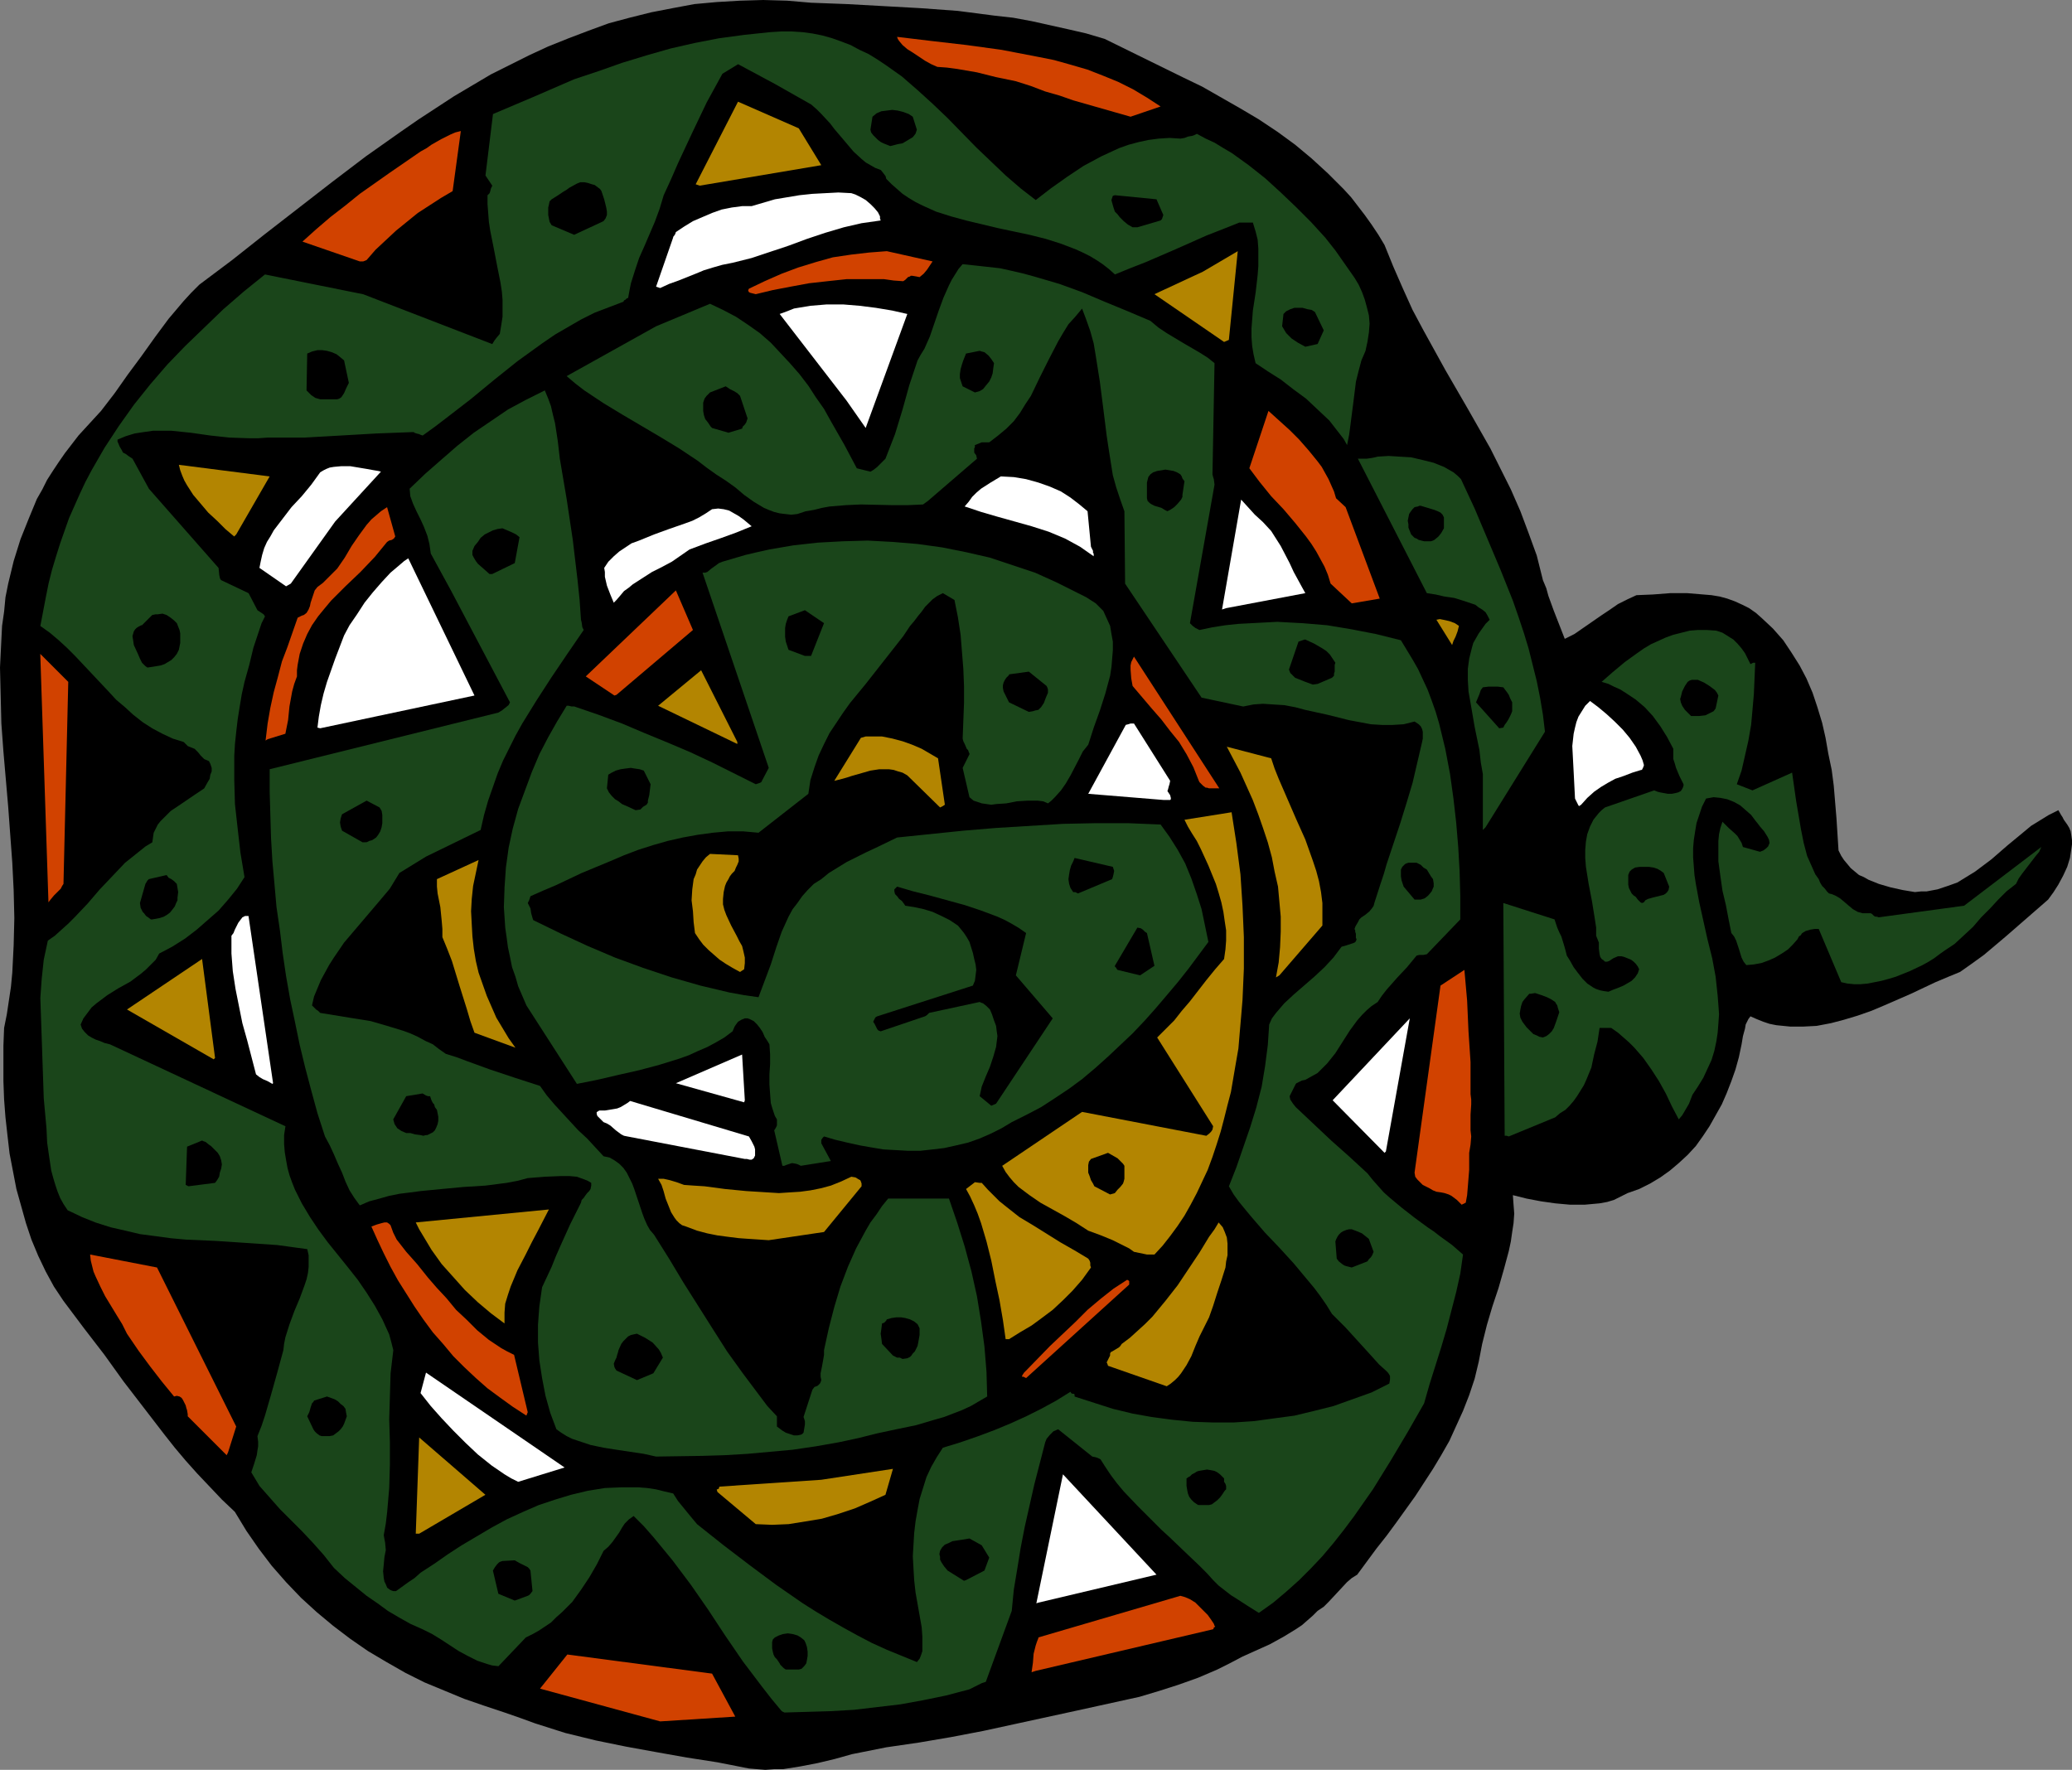 <?xml version="1.0" encoding="UTF-8" standalone="no"?>
<svg
   version="1.0"
   width="129.766mm"
   height="110.863mm"
   id="svg88"
   sodipodi:docname="Snake 11.wmf"
   xmlns:inkscape="http://www.inkscape.org/namespaces/inkscape"
   xmlns:sodipodi="http://sodipodi.sourceforge.net/DTD/sodipodi-0.dtd"
   xmlns="http://www.w3.org/2000/svg"
   xmlns:svg="http://www.w3.org/2000/svg">
  <rect width="100%" height="100%" fill="#808080" stroke="none"/>
  <sodipodi:namedview
     id="namedview88"
     pagecolor="#ffffff"
     bordercolor="#000000"
     borderopacity="0.25"
     inkscape:showpageshadow="2"
     inkscape:pageopacity="0.0"
     inkscape:pagecheckerboard="0"
     inkscape:deskcolor="#d1d1d1"
     inkscape:document-units="mm" />
  <defs
     id="defs1">
    <pattern
       id="WMFhbasepattern"
       patternUnits="userSpaceOnUse"
       width="6"
       height="6"
       x="0"
       y="0" />
  </defs>
  <path
     style="fill:#000000;fill-opacity:1;fill-rule:evenodd;stroke:none"
     d="m 177.275,418.687 1.939,0.162 1.939,0.162 2.101,-0.162 h 2.101 l 4.04,-0.646 4.202,-0.808 4.04,-0.97 4.04,-1.131 4.04,-0.808 4.04,-0.808 7.757,-1.131 7.595,-1.293 7.595,-1.454 7.434,-1.616 14.867,-3.232 14.706,-3.232 4.848,-1.454 4.525,-1.454 4.525,-1.616 4.525,-1.939 2.909,-1.454 3.07,-1.616 3.232,-1.454 3.232,-1.454 3.232,-1.778 2.909,-1.778 1.454,-0.97 1.293,-1.131 1.293,-1.131 1.131,-1.131 1.454,-0.97 1.131,-1.131 2.262,-2.424 2.101,-2.262 1.131,-0.97 1.293,-0.808 4.525,-6.141 2.424,-3.07 2.262,-3.07 4.525,-6.302 2.101,-3.232 2.101,-3.232 1.939,-3.232 1.939,-3.393 1.616,-3.555 1.616,-3.555 1.454,-3.717 1.293,-3.878 0.97,-4.04 0.808,-4.201 1.131,-4.525 1.293,-4.363 1.454,-4.363 1.293,-4.525 1.131,-4.201 0.485,-2.262 0.323,-2.262 0.323,-2.101 0.162,-2.262 -0.162,-2.101 -0.162,-2.262 3.232,0.808 3.394,0.646 3.394,0.485 3.555,0.323 h 3.394 l 1.778,-0.162 1.778,-0.162 1.778,-0.323 1.616,-0.485 1.616,-0.808 1.616,-0.808 2.747,-0.97 2.586,-1.293 2.424,-1.454 2.262,-1.616 2.101,-1.778 2.101,-1.939 1.939,-2.101 1.616,-2.262 1.616,-2.424 1.454,-2.585 1.454,-2.585 1.131,-2.585 1.131,-2.909 0.97,-2.747 0.808,-2.909 0.646,-3.07 0.323,-1.939 0.485,-1.778 0.162,-0.97 0.323,-0.646 0.323,-0.646 0.485,-0.646 1.454,0.646 1.616,0.646 1.454,0.485 1.616,0.323 1.616,0.162 1.616,0.162 h 3.232 l 3.07,-0.162 3.394,-0.646 3.07,-0.808 3.232,-0.97 3.232,-1.131 3.07,-1.293 6.302,-2.747 5.818,-2.747 3.07,-1.293 2.747,-1.131 2.747,-1.939 2.909,-2.101 5.171,-4.363 5.01,-4.363 5.01,-4.363 1.293,-1.778 1.131,-1.778 1.131,-2.101 0.97,-2.101 0.646,-2.101 0.323,-2.101 0.162,-1.131 v -0.97 l -0.162,-1.131 -0.162,-0.97 -0.323,-0.808 -0.485,-0.808 -0.808,-1.131 -0.323,-0.646 -0.323,-0.485 -0.646,-1.131 -2.262,1.131 -2.101,1.293 -2.101,1.293 -1.939,1.616 -3.717,3.07 -3.717,3.232 -1.939,1.454 -1.939,1.454 -2.101,1.293 -2.101,1.293 -2.262,0.808 -2.424,0.808 -2.586,0.485 h -1.293 l -1.454,0.162 -2.909,-0.485 -2.909,-0.646 -2.747,-0.808 -2.424,-0.97 -1.131,-0.646 -1.131,-0.485 -0.97,-0.808 -0.97,-0.808 -0.808,-0.97 -0.808,-0.97 -0.646,-0.97 -0.646,-1.293 -0.485,-7.595 -0.646,-7.756 -0.485,-3.717 -0.808,-3.878 -0.646,-3.717 -0.808,-3.555 -1.131,-3.717 -1.131,-3.393 -1.454,-3.393 -1.616,-3.07 -1.939,-3.07 -1.939,-2.909 -2.424,-2.747 -2.586,-2.424 -1.454,-1.293 -1.616,-1.131 -1.616,-0.808 -1.778,-0.808 -1.778,-0.646 -1.778,-0.485 -1.939,-0.323 -1.939,-0.162 -3.878,-0.323 h -3.878 l -4.202,0.323 -3.878,0.162 -2.101,0.97 -2.262,1.131 -2.101,1.454 -1.939,1.293 -4.202,2.909 -2.101,1.454 -2.262,1.131 -2.586,-6.625 -1.293,-3.555 -0.485,-1.778 -0.808,-1.939 -1.454,-5.817 -1.939,-5.333 -1.939,-5.171 -2.262,-5.171 -2.424,-4.848 -2.424,-4.848 -5.333,-9.372 -5.333,-9.211 -5.171,-9.372 -2.586,-4.848 -2.262,-5.009 -2.262,-5.171 -2.101,-5.171 -1.454,-2.424 -1.616,-2.424 -1.616,-2.262 -1.616,-2.101 -1.616,-2.101 -1.778,-1.939 -1.939,-1.939 -1.778,-1.778 -3.878,-3.555 -3.878,-3.232 -4.202,-3.07 -4.363,-2.909 -4.363,-2.585 -4.525,-2.585 -4.525,-2.585 -4.686,-2.262 -9.211,-4.525 -9.211,-4.525 -4.363,-1.293 -4.202,-0.97 -4.363,-0.97 -4.363,-0.97 -4.363,-0.808 -4.363,-0.485 -8.726,-1.131 L 217.998,1.939 209.272,1.454 200.545,0.97 191.981,0.646 186.325,0.162 180.669,0 l -5.494,0.162 -5.494,0.323 -5.333,0.485 -5.171,0.97 -5.01,0.97 -5.171,1.293 -4.848,1.293 -4.848,1.778 -4.686,1.778 -4.848,1.939 -4.525,2.101 -4.525,2.262 -4.525,2.262 -4.363,2.585 -4.363,2.585 -4.202,2.747 -4.202,2.747 -4.202,2.909 -8.242,5.817 -8.08,6.141 -7.918,6.141 -7.918,6.141 -7.757,6.141 -7.757,5.817 -1.939,1.939 -1.778,1.939 -1.778,2.101 -1.778,2.101 -3.232,4.363 -3.232,4.525 -3.232,4.363 -3.07,4.363 -3.232,4.201 -1.778,1.939 -1.778,1.939 -1.778,1.939 -1.616,2.101 -1.616,2.101 -1.454,2.101 -1.293,1.939 -1.454,2.262 -1.131,2.262 -1.293,2.262 -1.939,4.686 -1.939,4.848 -1.616,5.171 -1.293,5.333 -0.646,3.232 -0.323,3.393 -0.485,3.393 -0.162,3.232 L 0,158.038 l 0.162,6.625 0.162,6.625 0.485,6.625 1.131,13.089 0.97,13.251 0.323,6.464 0.162,6.625 -0.162,6.464 -0.323,6.464 -0.323,3.393 -0.485,3.232 -0.485,3.232 -0.646,3.232 -0.162,4.201 v 4.201 4.201 l 0.162,4.363 0.323,4.201 0.485,4.363 0.485,4.201 0.808,4.201 0.808,4.201 1.131,4.04 1.131,4.04 1.293,3.878 1.616,3.878 1.778,3.717 1.939,3.555 2.262,3.393 4.848,6.464 4.848,6.302 4.525,6.302 4.848,6.302 4.848,6.302 2.424,3.07 2.586,3.07 2.747,3.07 2.909,3.07 2.909,3.07 3.07,2.909 2.747,4.525 2.909,4.201 3.07,4.04 3.394,3.878 3.555,3.717 3.717,3.393 3.878,3.232 4.04,3.07 4.202,2.909 4.363,2.585 4.525,2.585 4.525,2.262 4.686,1.939 4.686,1.939 4.686,1.616 4.848,1.616 3.717,1.293 3.555,1.293 3.555,1.131 3.555,1.131 7.272,1.778 7.11,1.454 7.11,1.293 7.272,1.293 7.272,1.131 z"
     id="path1" />
  <path
     style="fill:#d14200;fill-opacity:1;fill-rule:evenodd;stroke:none"
     d="m 156.267,407.537 17.776,-1.131 -5.494,-10.18 -34.259,-4.525 -6.464,8.08 z"
     id="path2" />
  <path
     style="fill:#1a451a;fill-opacity:1;fill-rule:evenodd;stroke:none"
     d="m 185.678,405.436 5.494,-0.162 5.494,-0.162 5.494,-0.323 5.494,-0.646 5.494,-0.646 5.333,-0.97 5.494,-1.131 5.494,-1.454 1.939,-0.97 0.97,-0.485 0.97,-0.323 6.141,-16.806 0.485,-5.009 0.808,-4.848 0.808,-5.009 0.97,-5.009 1.131,-5.009 1.131,-5.009 2.586,-10.019 0.323,-0.808 0.808,-0.97 0.808,-0.808 1.131,-0.485 8.08,6.464 0.808,0.162 0.485,0.162 0.646,0.323 1.131,1.778 1.293,1.939 1.454,1.939 1.616,1.939 3.394,3.555 3.717,3.717 1.778,1.778 1.939,1.778 3.717,3.555 3.394,3.232 1.778,1.778 1.454,1.616 1.293,1.293 1.454,1.131 1.454,1.131 1.293,0.808 2.747,1.778 2.586,1.616 3.394,-2.424 3.07,-2.585 3.07,-2.747 2.747,-2.747 2.747,-2.909 2.586,-3.07 2.424,-3.07 2.424,-3.232 2.262,-3.232 2.262,-3.232 4.202,-6.787 4.04,-6.787 3.878,-6.787 1.293,-4.525 2.747,-8.726 1.293,-4.363 1.131,-4.363 1.131,-4.363 0.97,-4.363 0.646,-4.525 -2.586,-2.262 -2.909,-2.101 -1.454,-1.131 -1.454,-0.97 -3.07,-2.262 -2.909,-2.262 -2.909,-2.424 -1.454,-1.293 -1.293,-1.454 -1.293,-1.454 -1.293,-1.616 -4.202,-3.878 -4.363,-3.878 -8.403,-7.918 -0.646,-0.808 -0.323,-0.485 -0.323,-0.485 -0.162,-0.808 1.454,-2.909 v 0 l 0.162,-0.162 0.646,-0.323 0.646,-0.323 0.808,-0.162 1.454,-0.808 1.454,-0.808 1.131,-1.131 1.131,-1.131 1.939,-2.424 3.394,-5.333 1.778,-2.424 1.131,-1.293 1.131,-1.131 1.131,-0.97 1.454,-0.97 0.97,-1.454 1.131,-1.454 2.424,-2.747 2.424,-2.585 2.262,-2.747 0.646,-0.162 h 0.97 l 0.808,-0.162 7.918,-8.241 v -5.656 l -0.162,-5.817 -0.323,-5.656 -0.485,-5.817 -0.646,-5.656 -0.808,-5.817 -1.131,-5.979 -1.454,-5.979 -0.808,-2.747 -0.97,-2.747 -0.97,-2.585 -1.131,-2.424 -1.131,-2.424 -1.293,-2.262 -2.747,-4.525 -5.818,-1.454 -5.818,-1.131 -5.818,-0.97 -5.818,-0.485 -3.07,-0.162 -2.909,-0.162 -3.07,0.162 -3.07,0.162 -3.07,0.162 -3.07,0.323 -3.07,0.485 -3.07,0.646 -0.97,-0.485 -0.646,-0.485 -0.323,-0.323 -0.323,-0.323 5.818,-32.803 -0.162,-1.293 -0.162,-0.485 -0.162,-0.646 0.485,-26.34 -1.616,-1.293 -1.778,-1.131 -3.878,-2.262 -4.04,-2.424 -1.939,-1.293 -1.939,-1.616 -5.333,-2.262 -5.494,-2.262 -5.333,-2.262 -5.333,-1.939 -5.494,-1.616 -2.909,-0.808 -2.747,-0.646 -2.909,-0.646 -2.909,-0.323 -2.909,-0.323 -3.07,-0.323 -0.97,1.131 -0.808,1.293 -0.808,1.293 -0.646,1.293 -1.293,2.909 -1.131,3.07 -2.101,6.141 -1.293,2.909 -0.808,1.293 -0.808,1.454 -0.97,2.909 -0.97,2.909 -1.616,5.817 -1.778,5.817 -1.131,2.909 -1.131,2.909 -0.646,0.646 -0.485,0.485 -0.808,0.808 -0.808,0.646 -0.808,0.485 -3.232,-0.808 -2.909,-5.494 -3.232,-5.656 -1.616,-2.909 -1.939,-2.747 -1.778,-2.747 -2.101,-2.747 -2.262,-2.585 -2.262,-2.424 -2.262,-2.424 -2.586,-2.262 -2.747,-1.939 -2.909,-1.939 -3.07,-1.616 -3.07,-1.454 -12.766,5.333 -21.17,11.796 2.101,1.778 2.101,1.616 4.363,2.909 4.525,2.747 9.05,5.333 4.525,2.747 4.363,2.909 2.101,1.616 2.262,1.616 2.262,1.454 2.262,1.616 2.101,1.778 2.262,1.616 2.424,1.454 1.131,0.485 1.293,0.485 1.293,0.323 1.293,0.162 1.454,0.162 1.454,-0.162 1.939,-0.646 1.939,-0.323 1.939,-0.485 1.778,-0.323 3.878,-0.323 3.555,-0.162 7.434,0.162 h 3.717 l 3.555,-0.162 1.131,-0.808 11.635,-10.019 v 0 l -0.162,-0.808 -0.485,-0.646 v -0.97 l 0.162,-0.323 v -0.485 l 0.808,-0.323 0.808,-0.323 h 1.778 l 2.101,-1.616 1.939,-1.616 1.778,-1.778 1.454,-1.939 1.293,-2.101 1.293,-1.939 2.101,-4.363 2.101,-4.201 2.262,-4.363 1.131,-1.939 1.293,-2.101 1.616,-1.778 1.616,-1.939 0.97,2.585 0.97,2.747 0.808,2.909 0.485,2.909 0.485,3.07 0.485,3.07 0.808,6.302 0.808,6.464 0.485,3.232 0.485,3.07 0.485,3.07 0.808,2.909 0.97,2.909 0.97,2.747 v 0 l 0.162,17.129 18.099,26.986 9.858,2.101 2.424,-0.485 2.262,-0.162 2.424,0.162 2.586,0.162 2.586,0.485 2.424,0.646 5.171,1.131 5.171,1.293 2.586,0.485 2.586,0.485 2.586,0.162 h 2.586 l 2.586,-0.162 2.586,-0.646 0.485,0.323 0.485,0.323 0.485,0.485 0.323,0.646 0.162,0.646 v 0.808 0.808 l -0.162,0.808 -1.131,4.848 -1.131,4.848 -1.454,4.848 -1.454,4.686 -3.232,9.696 -0.646,2.262 -0.808,2.424 -1.454,4.525 -0.162,0.646 -0.323,0.485 -0.646,0.808 -0.97,0.808 -0.97,0.646 -0.485,0.485 -0.323,0.646 -0.485,0.808 -0.162,0.323 -0.162,0.485 0.162,0.323 v 0.323 l 0.162,0.485 v 0.646 0.323 l 0.162,0.323 -0.162,0.485 -0.323,0.323 -0.97,0.323 -0.97,0.323 -1.131,0.323 -0.97,1.293 -0.97,1.293 -2.101,2.262 -2.424,2.262 -4.848,4.201 -2.262,2.101 -0.97,1.131 -0.97,1.131 -0.97,1.293 -0.646,1.454 -0.162,2.424 -0.162,2.424 -0.646,5.009 -0.808,4.848 -1.293,5.009 -1.454,4.686 -1.616,4.686 -1.616,4.686 -1.778,4.525 1.131,1.939 1.293,1.778 1.454,1.778 1.616,1.939 3.07,3.555 3.394,3.555 3.394,3.717 3.232,3.878 1.616,1.939 1.454,1.939 1.454,2.101 1.293,2.101 1.616,1.616 1.616,1.616 6.464,7.11 1.454,1.616 1.616,1.454 0.485,0.485 0.323,0.485 0.162,0.323 v 0.162 0.646 l -0.162,0.97 -4.202,2.101 -4.525,1.616 -4.525,1.616 -4.525,1.131 -4.686,1.131 -4.848,0.646 -4.686,0.646 -4.848,0.323 h -4.848 l -4.848,-0.162 -4.848,-0.485 -4.848,-0.646 -4.525,-0.808 -4.686,-1.131 -4.525,-1.454 -4.525,-1.454 v -0.323 -0.162 l -0.162,-0.162 h -0.323 l -0.323,-0.162 -0.162,-0.323 -3.394,2.101 -3.555,1.939 -3.555,1.778 -3.555,1.616 -3.878,1.616 -3.878,1.454 -4.202,1.454 -4.202,1.293 -1.454,2.262 -1.293,2.262 -1.131,2.424 -0.808,2.585 -0.808,2.585 -0.485,2.585 -0.485,2.747 -0.323,2.747 -0.162,2.747 -0.162,2.747 0.162,2.909 0.162,2.747 0.323,2.909 0.485,2.747 0.485,2.747 0.485,2.747 0.162,2.262 v 2.262 1.131 l -0.323,0.97 -0.323,0.808 -0.646,0.808 -3.555,-1.454 -3.555,-1.454 -3.555,-1.616 -3.394,-1.778 -3.232,-1.778 -3.394,-1.939 -3.232,-1.939 -3.07,-1.939 -6.302,-4.363 -6.302,-4.686 -6.141,-4.686 -6.302,-5.009 -1.616,-1.939 -1.454,-1.778 -1.454,-1.778 -1.131,-1.778 -2.101,-0.485 -1.939,-0.485 -2.101,-0.323 -2.101,-0.162 h -1.939 -2.101 l -3.878,0.162 -4.04,0.646 -4.04,0.97 -3.717,1.131 -3.878,1.293 -3.717,1.616 -3.878,1.778 -3.555,1.939 -3.555,2.101 -3.555,2.101 -3.232,2.101 -3.232,2.262 -3.232,2.101 -1.454,1.293 -1.454,0.97 -2.909,2.101 h -0.646 l -0.485,-0.162 -0.323,-0.162 -0.646,-0.485 -0.323,-0.808 -0.323,-0.646 -0.162,-0.808 -0.162,-1.616 0.162,-1.616 0.162,-1.778 0.323,-1.616 -0.162,-1.778 -0.162,-0.808 -0.162,-0.97 0.485,-2.747 0.323,-2.747 0.485,-5.656 0.162,-5.494 v -5.333 l -0.162,-5.494 0.162,-5.333 0.162,-5.494 0.323,-2.747 0.323,-2.747 -0.485,-1.939 -0.485,-1.778 -0.808,-1.778 -0.808,-1.778 -1.778,-3.232 -1.939,-3.07 -2.101,-3.07 -2.424,-3.07 -4.686,-5.817 -2.262,-3.07 -1.939,-2.909 -1.939,-3.232 -0.808,-1.616 -0.808,-1.616 -0.646,-1.616 -0.646,-1.778 -0.485,-1.778 -0.323,-1.778 -0.323,-1.939 -0.162,-1.939 v -2.101 l 0.323,-2.101 -41.531,-19.391 -1.293,-0.323 -1.131,-0.485 -0.97,-0.323 -0.97,-0.485 -0.808,-0.485 -0.808,-0.808 -0.646,-0.808 -0.323,-0.97 0.646,-1.454 0.97,-1.293 0.97,-1.293 1.131,-0.97 1.293,-0.97 1.293,-0.97 2.586,-1.616 2.909,-1.616 2.586,-1.939 1.131,-0.97 1.131,-1.131 1.131,-1.131 0.808,-1.454 3.07,-1.616 3.07,-1.939 2.747,-2.101 2.586,-2.262 2.586,-2.262 2.262,-2.585 2.101,-2.585 1.778,-2.747 -0.97,-5.817 -0.646,-5.656 -0.646,-5.817 -0.162,-5.656 v -5.817 l 0.162,-2.747 0.323,-3.07 0.323,-2.747 0.485,-3.07 0.485,-2.909 0.646,-2.909 1.131,-4.04 0.97,-4.04 1.293,-3.878 0.646,-1.939 0.808,-1.616 -0.323,-0.485 -0.485,-0.323 -0.485,-0.323 -0.485,-0.323 -2.101,-4.04 -6.464,-3.07 -0.162,-0.162 -0.162,-0.323 -0.162,-0.808 -0.162,-1.616 -16.483,-18.745 -3.878,-7.11 v 0 l -0.97,-0.646 -0.646,-0.485 -0.646,-0.323 -0.323,-0.646 -0.485,-0.808 -0.323,-0.808 -0.162,-0.323 v -0.485 l 1.939,-0.808 2.101,-0.646 2.101,-0.323 2.262,-0.323 h 2.262 2.101 l 4.686,0.485 4.525,0.646 4.525,0.485 4.686,0.162 h 2.101 l 2.262,-0.162 h 4.363 4.363 l 8.565,-0.485 8.403,-0.485 4.202,-0.162 4.202,-0.162 h 0.485 l 0.162,0.162 0.485,0.162 0.646,0.162 0.323,0.162 0.485,0.162 2.909,-2.101 2.747,-2.101 5.656,-4.363 5.494,-4.525 5.656,-4.525 2.909,-2.101 2.909,-2.101 3.07,-2.101 3.07,-1.778 3.07,-1.778 3.232,-1.616 3.394,-1.293 3.394,-1.293 0.162,-0.323 0.323,-0.162 0.323,-0.323 h 0.162 l 0.162,-0.162 0.323,-1.778 0.323,-1.616 0.97,-3.07 0.97,-2.909 1.293,-2.909 2.424,-5.656 1.131,-3.07 0.97,-3.232 1.778,-3.878 1.616,-3.717 3.394,-7.272 3.394,-7.11 3.717,-6.787 3.717,-2.262 8.726,4.686 8.565,4.848 1.293,1.131 1.131,1.131 2.101,2.262 0.97,1.293 0.97,1.131 1.778,2.101 1.778,2.101 1.939,1.778 0.97,0.808 1.131,0.646 1.131,0.646 1.293,0.485 0.646,0.808 0.485,0.646 0.162,0.646 1.293,1.293 1.293,1.131 1.293,1.131 1.454,0.97 1.616,0.97 1.616,0.808 3.232,1.454 3.555,1.131 3.555,0.97 7.434,1.778 7.595,1.616 3.878,0.97 3.555,1.131 3.394,1.293 1.778,0.808 1.616,0.808 1.616,0.97 1.454,0.97 1.454,1.131 1.454,1.293 3.555,-1.454 3.717,-1.454 7.11,-3.07 7.272,-3.232 3.717,-1.454 4.04,-1.616 h 3.232 l 0.646,2.101 0.485,1.939 0.162,2.101 v 1.939 2.262 l -0.162,2.101 -0.485,4.201 -0.646,4.201 -0.162,2.101 -0.162,2.101 v 2.101 l 0.162,2.101 0.323,1.939 0.485,2.101 2.909,1.939 3.07,1.939 2.909,2.262 3.07,2.262 2.747,2.585 2.747,2.585 1.131,1.454 1.131,1.454 1.131,1.454 0.808,1.454 0.485,-2.424 0.323,-2.424 0.646,-5.009 0.323,-2.585 0.323,-2.585 0.646,-2.585 0.646,-2.424 0.97,-2.262 0.485,-2.262 0.323,-2.101 0.162,-2.101 -0.162,-1.939 -0.485,-1.939 -0.485,-1.778 -0.646,-1.778 -0.808,-1.778 -0.97,-1.616 -2.262,-3.232 -2.262,-3.232 -2.424,-3.07 -3.394,-3.717 -3.555,-3.555 -3.555,-3.393 -3.717,-3.393 -3.878,-3.07 -4.04,-2.909 -1.939,-1.131 -2.101,-1.293 -2.101,-0.97 -2.101,-1.131 -0.646,0.323 -0.485,0.162 -0.97,0.162 -0.808,0.323 -0.97,0.162 -2.586,-0.162 -2.586,0.162 -2.424,0.323 -2.262,0.485 -2.424,0.646 -2.262,0.808 -2.101,0.97 -2.101,0.97 -2.101,1.131 -2.101,1.131 -3.878,2.585 -3.878,2.747 -3.555,2.747 -3.555,-2.747 -3.555,-3.07 -3.394,-3.232 -3.555,-3.393 -6.787,-6.948 -3.555,-3.393 -3.555,-3.232 -3.717,-3.232 -3.878,-2.747 -1.939,-1.293 -2.101,-1.293 -2.101,-0.97 -2.101,-1.131 -2.101,-0.808 -2.262,-0.808 -2.262,-0.646 -2.424,-0.485 -2.424,-0.323 -2.424,-0.162 h -2.586 l -2.586,0.162 -6.141,0.646 -5.979,0.808 -5.818,1.131 -5.656,1.293 -5.656,1.616 -5.818,1.778 -5.494,1.939 -5.818,1.939 -4.848,2.101 -4.848,2.101 -9.534,4.04 -1.778,14.543 1.616,2.424 -0.323,0.646 -0.162,0.646 -0.162,0.485 -0.485,0.485 v 2.101 l 0.162,2.101 0.162,2.101 0.323,2.101 0.808,4.04 0.808,4.201 0.808,4.04 0.323,2.101 0.162,1.939 v 2.101 1.939 l -0.323,2.101 -0.323,1.939 -0.808,0.97 -0.485,0.646 -0.485,0.808 -30.542,-11.796 -23.27,-4.686 -5.01,4.04 -4.848,4.201 -4.525,4.363 -4.525,4.363 -4.202,4.363 -4.04,4.686 -3.878,4.848 -3.555,5.009 -3.394,5.171 -3.07,5.333 -1.454,2.747 -1.293,2.747 -1.293,2.909 -1.293,2.909 -2.101,5.979 -0.97,3.07 -0.97,3.232 -0.808,3.232 -0.646,3.232 -0.646,3.393 -0.646,3.393 2.262,1.616 2.101,1.778 1.939,1.778 1.939,1.939 7.757,8.241 1.939,2.101 2.101,1.778 1.939,1.778 2.262,1.778 2.262,1.454 2.424,1.293 2.424,1.131 2.586,0.808 0.485,0.485 0.485,0.485 0.808,0.323 0.808,0.323 0.808,0.808 0.646,0.808 0.808,0.808 1.131,0.485 0.323,0.646 0.323,0.97 v 0.808 l -0.323,0.808 -0.162,0.97 -0.485,0.808 -0.808,1.454 -1.939,1.293 -4.04,2.747 -1.939,1.293 -1.616,1.616 -0.808,0.808 -0.646,0.808 -0.485,0.97 -0.485,0.97 -0.162,1.131 -0.162,1.131 -1.616,0.97 -1.616,1.293 -1.616,1.293 -1.616,1.293 -2.909,3.07 -3.07,3.232 -2.909,3.393 -3.07,3.232 -1.454,1.454 -1.616,1.454 -1.616,1.454 -1.616,1.131 -0.485,2.262 -0.485,2.262 -0.485,4.525 -0.323,4.525 0.162,4.686 0.162,4.686 0.162,4.848 0.162,4.686 0.162,4.848 0.323,3.555 0.323,3.555 0.162,3.393 0.485,3.393 0.485,3.232 0.485,1.778 0.485,1.616 0.485,1.454 0.646,1.616 0.808,1.454 0.97,1.454 3.394,1.616 3.232,1.293 3.555,1.131 3.555,0.808 3.394,0.808 3.717,0.485 3.555,0.485 3.555,0.323 7.272,0.323 7.272,0.485 7.11,0.485 3.555,0.485 3.555,0.485 0.323,1.454 v 1.293 1.454 l -0.162,1.454 -0.323,1.454 -0.485,1.454 -1.131,3.07 -1.293,3.07 -1.131,3.07 -0.97,3.07 -0.323,1.616 -0.162,1.454 -1.454,5.333 -1.454,5.171 -1.454,5.009 -0.808,2.424 -0.97,2.424 0.162,1.293 v 1.131 l -0.162,0.97 -0.162,1.131 -0.646,2.101 -0.646,1.939 0.97,1.616 0.97,1.616 2.424,2.747 2.424,2.747 2.586,2.585 2.586,2.585 2.586,2.747 2.586,2.909 2.424,3.07 2.586,2.424 2.586,2.101 2.586,2.101 2.586,1.778 2.424,1.778 2.747,1.616 2.586,1.454 2.909,1.293 2.262,1.131 2.101,1.293 4.202,2.747 2.101,1.131 2.262,1.131 2.424,0.808 1.131,0.323 1.454,0.162 6.464,-6.787 v 0 l 1.616,-0.808 1.454,-0.808 1.454,-0.97 1.454,-0.97 1.293,-1.293 1.293,-1.131 2.424,-2.424 2.101,-2.909 1.939,-2.909 1.778,-3.07 1.616,-3.232 1.131,-0.97 0.97,-1.131 0.808,-1.131 0.808,-1.131 0.646,-1.131 0.646,-0.97 0.97,-0.97 1.131,-0.808 2.424,2.424 2.262,2.585 2.262,2.747 2.262,2.747 4.363,5.817 4.04,5.817 4.04,6.141 4.202,6.141 4.525,5.979 2.262,2.909 2.424,2.909 z"
     id="path3" />
  <path
     style="fill:#d14200;fill-opacity:1;fill-rule:evenodd;stroke:none"
     d="m 245.147,395.579 42.016,-9.857 0.162,-0.323 v -0.162 h 0.162 l 0.162,-0.162 -0.162,-0.162 -0.162,-0.485 -0.646,-0.97 -0.808,-1.131 -0.97,-0.97 -0.97,-0.97 -0.97,-0.97 -1.293,-0.808 -1.131,-0.485 -1.131,-0.323 -33.613,9.857 v 0.162 l -0.323,0.808 -0.323,0.97 -0.485,1.939 -0.162,2.101 -0.323,2.262 z"
     id="path4" />
  <path
     style="fill:#000000;fill-opacity:1;fill-rule:evenodd;stroke:none"
     d="m 186.648,395.256 h 2.424 l 0.646,-0.162 0.646,-0.646 0.485,-0.646 0.162,-0.808 0.162,-0.97 v -0.97 l -0.162,-1.131 -0.323,-0.97 -0.162,-0.323 -0.162,-0.323 -0.808,-0.646 -0.808,-0.485 -1.131,-0.323 -1.131,-0.162 -1.131,0.162 -0.97,0.323 -0.97,0.485 -0.485,0.485 -0.162,0.646 v 0.646 0.808 l 0.162,0.808 0.162,0.646 0.323,0.646 0.485,0.485 0.323,0.485 0.323,0.485 0.162,0.323 0.323,0.323 0.485,0.485 0.485,0.323 z"
     id="path5" />
  <path
     style="fill:#ffffff;fill-opacity:1;fill-rule:evenodd;stroke:none"
     d="m 245.793,379.42 27.957,-6.625 -22.139,-23.754 -6.302,30.541 z"
     id="path6" />
  <path
     style="fill:#000000;fill-opacity:1;fill-rule:evenodd;stroke:none"
     d="m 121.846,378.935 3.07,-1.131 0.323,-0.162 0.323,-0.323 0.485,-0.646 -0.485,-4.848 -0.323,-0.485 -0.323,-0.323 -0.97,-0.485 -0.97,-0.485 -1.131,-0.646 -2.909,0.162 -0.485,0.162 -0.323,0.162 -0.485,0.485 -0.485,0.646 -0.485,0.808 1.293,5.494 z"
     id="path7" />
  <path
     style="fill:#000000;fill-opacity:1;fill-rule:evenodd;stroke:none"
     d="m 228.664,374.087 4.363,-2.262 1.131,-3.07 -1.778,-2.909 -2.909,-1.616 -1.939,0.323 -2.101,0.323 -0.97,0.485 -0.808,0.323 -0.646,0.646 -0.485,0.808 -0.162,0.808 0.162,0.646 v 0.646 l 0.323,0.646 0.646,0.97 0.808,0.97 3.878,2.424 z"
     id="path8" />
  <path
     style="fill:#b38501;fill-opacity:1;fill-rule:evenodd;stroke:none"
     d="m 99.222,363.099 15.675,-9.211 -15.675,-13.574 -0.808,22.785 z"
     id="path9" />
  <path
     style="fill:#b38501;fill-opacity:1;fill-rule:evenodd;stroke:none"
     d="m 178.891,360.837 3.878,0.162 3.878,-0.162 4.04,-0.646 3.878,-0.646 3.878,-1.131 3.878,-1.293 3.717,-1.616 3.555,-1.616 1.778,-6.141 -16.968,2.585 -24.078,1.616 -0.162,0.323 v 0.162 l -0.323,0.162 h -0.162 v 0.162 l 0.162,0.485 z"
     id="path10" />
  <path
     style="fill:#000000;fill-opacity:1;fill-rule:evenodd;stroke:none"
     d="m 283.931,356.312 h 0.646 0.808 0.808 l 0.646,-0.162 0.646,-0.485 0.646,-0.485 0.646,-0.646 0.485,-0.646 0.646,-0.97 0.323,-0.323 v -0.162 -0.646 l -0.162,-0.485 -0.323,-0.485 v -0.808 l -0.485,-0.485 -0.485,-0.485 -0.646,-0.485 -0.646,-0.323 -0.808,-0.162 -0.97,-0.162 -0.97,0.162 -0.97,0.162 -0.485,0.162 -0.485,0.323 -0.646,0.323 -0.485,0.485 -0.323,0.162 -0.485,0.323 v 1.778 l 0.162,0.97 0.162,0.808 0.323,0.808 0.485,0.646 0.646,0.646 0.97,0.646 z"
     id="path11" />
  <path
     style="fill:#ffffff;fill-opacity:1;fill-rule:evenodd;stroke:none"
     d="m 122.654,350.818 10.989,-3.393 -32.805,-22.461 -1.293,4.848 2.424,3.07 2.586,2.909 2.747,2.909 2.909,2.909 2.909,2.747 3.232,2.585 3.07,2.101 1.616,0.97 z"
     id="path12" />
  <path
     style="fill:#d14200;fill-opacity:1;fill-rule:evenodd;stroke:none"
     d="m 53.974,343.869 1.939,-6.141 -18.746,-37.651 -15.837,-3.07 0.162,1.454 0.323,1.293 0.323,1.293 0.485,1.131 1.131,2.424 1.131,2.262 2.747,4.525 1.293,2.101 1.131,2.262 2.747,4.04 2.747,3.717 2.747,3.555 2.909,3.555 0.646,-0.162 0.646,0.162 0.485,0.323 0.323,0.485 0.646,1.293 0.162,0.646 0.162,0.485 0.162,0.97 v 0.323 0.162 l 9.211,9.211 z"
     id="path13" />
  <path
     style="fill:#1a451a;fill-opacity:1;fill-rule:evenodd;stroke:none"
     d="m 155.297,344.839 10.827,-0.162 5.333,-0.162 5.494,-0.323 5.333,-0.485 5.333,-0.485 5.494,-0.808 5.494,-0.97 4.525,-0.97 4.525,-1.131 4.525,-0.97 4.686,-0.97 4.363,-1.293 2.262,-0.646 2.101,-0.808 2.101,-0.808 2.101,-0.97 1.939,-1.131 1.939,-1.131 -0.162,-5.817 -0.485,-5.979 -0.808,-5.979 -0.97,-5.979 -1.293,-5.817 -1.616,-5.979 -1.778,-5.656 -1.939,-5.656 h -14.382 l -1.454,1.778 -1.293,1.939 -1.454,1.939 -1.131,1.939 -1.131,2.101 -1.131,2.101 -1.939,4.363 -1.778,4.686 -1.454,4.848 -1.293,5.009 -1.131,5.171 v 1.131 l -0.162,0.97 -0.323,1.778 -0.323,1.616 v 0.808 l 0.162,0.808 -0.162,0.485 -0.162,0.323 -0.485,0.485 -0.323,0.162 -0.485,0.162 -0.485,0.646 -2.101,6.464 0.323,0.97 v 0.808 l -0.162,0.97 -0.162,0.97 -0.323,0.323 -0.323,0.162 -0.808,0.162 h -0.808 l -0.97,-0.323 -0.97,-0.323 -0.808,-0.485 -0.646,-0.485 -0.646,-0.485 v -2.424 l -2.262,-2.424 -1.939,-2.585 -3.878,-5.171 -3.717,-5.171 -3.394,-5.333 -6.949,-10.988 -3.394,-5.656 -3.555,-5.656 -0.97,-1.131 -0.646,-1.131 -0.646,-1.454 -0.485,-1.293 -0.97,-2.909 -0.97,-2.909 -0.485,-1.293 -0.646,-1.293 -0.646,-1.293 -0.808,-1.131 -0.97,-0.97 -1.131,-0.808 -1.131,-0.646 -1.454,-0.323 -3.878,-4.201 -2.101,-1.939 -1.939,-2.101 -3.717,-4.04 -1.778,-2.101 -1.616,-2.262 -5.979,-1.939 -5.818,-1.939 -5.333,-1.939 -2.586,-0.97 -2.586,-0.808 -1.616,-1.131 -1.454,-1.131 -1.778,-0.808 -1.778,-0.97 -1.778,-0.808 -1.778,-0.646 -3.717,-1.131 -3.878,-1.131 -4.04,-0.646 -7.918,-1.293 -0.485,-0.485 -0.485,-0.323 -0.485,-0.485 -0.485,-0.485 0.485,-2.101 0.808,-1.939 0.808,-1.939 0.97,-1.778 0.97,-1.778 1.131,-1.778 2.424,-3.555 2.747,-3.232 5.494,-6.464 2.586,-3.07 2.262,-3.717 6.302,-3.878 12.928,-6.302 0.808,-3.555 0.97,-3.393 1.131,-3.232 1.131,-3.232 1.293,-3.07 1.454,-2.909 1.454,-2.909 1.616,-2.909 3.394,-5.494 3.555,-5.494 3.717,-5.494 3.878,-5.656 -0.323,-0.646 -0.162,-1.131 -0.162,-0.646 -0.323,-4.686 -0.485,-4.686 -1.131,-9.534 -1.454,-9.696 -1.616,-9.534 -0.485,-4.201 -0.646,-4.201 -0.485,-1.939 -0.485,-2.101 -0.646,-1.778 -0.808,-1.939 -4.525,2.262 -4.202,2.262 -4.04,2.747 -4.04,2.747 -3.878,3.07 -3.717,3.232 -3.878,3.393 -3.717,3.555 0.162,1.778 0.646,1.778 0.808,1.778 0.97,1.939 0.808,1.778 0.808,2.101 0.485,1.939 0.162,1.131 0.162,1.131 4.848,8.888 4.686,8.888 9.211,17.452 -0.162,0.323 -0.162,0.323 -0.808,0.646 -0.808,0.646 -0.808,0.485 -54.136,13.412 v 5.333 l 0.162,5.494 0.162,5.494 0.323,5.494 0.485,5.333 0.485,5.494 0.808,5.494 0.646,5.333 0.808,5.494 0.97,5.494 1.131,5.333 1.131,5.494 1.293,5.333 1.454,5.494 1.454,5.333 1.778,5.494 1.131,2.101 0.97,2.101 0.97,2.262 0.97,2.101 0.808,2.101 0.97,2.101 1.131,1.778 1.293,1.778 2.262,-0.97 2.424,-0.646 2.262,-0.646 2.424,-0.485 2.586,-0.323 2.424,-0.323 5.01,-0.485 5.171,-0.485 5.171,-0.323 5.01,-0.646 2.586,-0.485 2.424,-0.646 4.04,-0.323 3.878,-0.162 h 1.939 l 1.778,0.162 1.778,0.646 0.808,0.323 0.808,0.485 v 0.646 l -0.162,0.808 -0.323,0.485 -0.485,0.485 -0.485,0.646 -0.323,0.485 -0.485,0.485 -0.162,0.646 -1.293,2.585 -1.293,2.585 -2.262,5.009 -1.131,2.585 -0.97,2.424 -2.262,4.848 -0.323,2.262 -0.323,2.262 -0.162,2.101 -0.162,2.262 v 4.201 l 0.323,4.201 0.646,4.201 0.808,4.201 1.131,4.04 1.454,3.878 1.131,0.808 1.293,0.808 1.293,0.646 1.454,0.485 2.909,0.97 3.07,0.646 3.07,0.485 3.232,0.485 3.232,0.485 z"
     id="path14" />
  <path
     style="fill:#000000;fill-opacity:1;fill-rule:evenodd;stroke:none"
     d="m 76.437,339.991 h 1.616 l 0.808,-0.162 0.646,-0.485 0.646,-0.485 0.485,-0.485 0.485,-0.646 0.323,-0.646 0.646,-1.778 -0.162,-0.808 -0.162,-0.97 -0.485,-0.646 -0.646,-0.485 -0.646,-0.646 -0.808,-0.485 -1.778,-0.646 -3.07,0.97 -0.162,0.323 -0.323,0.323 -0.323,0.97 -0.323,1.131 -0.485,0.97 1.454,3.07 0.323,0.485 0.485,0.485 0.646,0.485 0.485,0.162 z"
     id="path15" />
  <path
     style="fill:#d14200;fill-opacity:1;fill-rule:evenodd;stroke:none"
     d="m 124.917,334.335 -3.232,-13.574 -1.616,-0.808 -1.454,-0.808 -1.454,-0.97 -1.454,-0.97 -2.747,-2.262 -2.424,-2.424 -2.586,-2.424 -2.262,-2.747 -2.262,-2.424 -2.101,-2.424 -1.293,-1.616 -1.293,-1.616 -2.586,-2.909 -1.131,-1.454 -1.131,-1.454 -0.808,-1.616 -0.646,-1.778 -0.323,-0.323 -0.485,-0.323 h -0.646 l -0.646,0.162 -1.131,0.323 -1.293,0.485 1.454,3.232 1.454,3.07 1.616,3.232 1.778,3.232 1.939,3.07 1.939,3.07 2.101,3.07 2.262,3.07 2.424,2.747 2.424,2.909 2.586,2.585 2.747,2.585 2.747,2.424 3.07,2.262 2.909,2.101 3.232,2.101 z"
     id="path16" />
  <path
     style="fill:#b38501;fill-opacity:1;fill-rule:evenodd;stroke:none"
     d="m 276.174,328.195 0.97,-0.646 0.97,-0.808 0.808,-0.808 0.646,-0.808 1.293,-1.939 1.131,-2.101 0.97,-2.424 0.97,-2.262 1.131,-2.262 1.131,-2.262 0.97,-2.747 0.97,-3.07 0.97,-2.909 0.97,-3.07 0.162,-1.454 0.323,-1.454 v -1.454 -1.293 l -0.162,-1.454 -0.485,-1.293 -0.485,-1.131 -0.97,-1.131 -0.97,1.616 -1.293,1.778 -2.262,3.717 -2.586,3.878 -2.586,3.878 -2.909,3.717 -3.07,3.717 -1.778,1.778 -1.778,1.616 -1.778,1.616 -1.939,1.454 -0.323,0.485 -0.323,0.323 -1.616,0.97 -0.323,0.162 -0.162,0.323 v 0.485 l -0.162,0.323 -0.323,0.646 -0.323,0.646 0.162,0.323 0.162,0.485 z"
     id="path17" />
  <path
     style="fill:#000000;fill-opacity:1;fill-rule:evenodd;stroke:none"
     d="m 150.773,326.74 3.878,-1.616 2.262,-3.717 -0.485,-1.131 -0.485,-0.808 -1.454,-1.616 -1.778,-1.131 -1.939,-0.97 -0.808,0.162 -0.646,0.162 -0.646,0.323 -1.131,1.131 -0.485,0.646 -0.646,1.454 -0.162,0.646 -0.162,0.485 -0.162,0.646 -0.323,0.646 -0.323,0.808 0.162,0.808 0.162,0.323 0.323,0.485 z"
     id="path18" />
  <path
     style="fill:#d14200;fill-opacity:1;fill-rule:evenodd;stroke:none"
     d="m 242.885,326.256 24.402,-22.138 v -0.323 -0.485 l -0.162,-0.162 -0.323,-0.162 -3.232,2.101 -3.07,2.424 -3.07,2.585 -2.909,2.909 -5.979,5.656 -5.656,5.817 -0.485,0.485 -0.323,0.485 -0.162,0.323 v 0.162 h 0.323 l 0.323,0.162 z"
     id="path19" />
  <path
     style="fill:#000000;fill-opacity:1;fill-rule:evenodd;stroke:none"
     d="m 214.766,321.57 0.323,-0.162 0.323,-0.162 0.323,-0.323 0.323,-0.485 0.485,-0.485 0.323,-0.646 0.323,-0.646 0.162,-0.808 0.323,-1.778 v -1.616 l -0.485,-0.97 -0.808,-0.646 -0.97,-0.485 -1.131,-0.323 -0.97,-0.162 h -1.131 l -1.131,0.162 -1.131,0.323 -0.162,0.323 -0.162,0.162 -0.323,0.323 -0.485,0.162 -0.162,1.293 -0.162,1.131 0.162,1.131 0.162,1.293 2.586,2.747 0.97,0.485 h 0.646 l 0.323,0.162 0.323,0.162 z"
     id="path20" />
  <path
     style="fill:#b38501;fill-opacity:1;fill-rule:evenodd;stroke:none"
     d="m 238.845,317.045 2.586,-1.616 2.747,-1.616 2.424,-1.778 2.586,-1.939 2.424,-2.262 2.262,-2.262 2.262,-2.585 2.101,-2.909 -0.162,-0.485 v -0.646 l -0.162,-0.485 -0.323,-0.485 -3.232,-1.939 -3.394,-1.939 -6.464,-4.04 -3.232,-1.939 -3.07,-2.424 -1.616,-1.293 -1.454,-1.454 -1.293,-1.293 -1.454,-1.616 h -0.162 -0.323 l -1.131,-0.162 -2.101,1.616 0.97,1.778 0.97,2.101 0.808,1.939 0.808,2.262 1.293,4.363 1.131,4.525 0.97,4.848 0.97,4.525 0.808,4.686 0.646,4.525 z"
     id="path21" />
  <path
     style="fill:#b38501;fill-opacity:1;fill-rule:evenodd;stroke:none"
     d="m 119.422,312.843 v -2.101 l 0.162,-2.101 0.646,-2.101 0.646,-1.939 0.808,-1.939 0.808,-1.939 1.939,-3.717 1.454,-2.909 1.454,-2.747 2.586,-5.009 -31.512,3.07 0.808,1.616 0.97,1.616 1.939,3.232 2.424,3.393 2.747,3.07 2.747,3.07 3.07,2.909 3.07,2.585 3.232,2.424 z"
     id="path22" />
  <path
     style="fill:#000000;fill-opacity:1;fill-rule:evenodd;stroke:none"
     d="m 319.968,300.078 3.717,-1.454 0.323,-0.485 0.485,-0.485 0.323,-0.485 0.323,-0.808 -1.131,-3.07 -0.808,-0.646 -0.808,-0.646 -1.131,-0.485 -1.293,-0.485 h -0.646 l -0.646,0.162 -0.808,0.323 -0.485,0.323 -0.485,0.485 -0.323,0.485 -0.323,0.646 -0.162,0.485 0.323,4.04 0.485,0.646 0.808,0.646 0.485,0.323 0.485,0.162 0.646,0.162 z"
     id="path23" />
  <path
     style="fill:#b38501;fill-opacity:1;fill-rule:evenodd;stroke:none"
     d="m 271.488,297.007 h 1.778 l 1.939,-2.101 1.778,-2.262 1.778,-2.424 1.616,-2.424 1.454,-2.585 1.454,-2.747 1.293,-2.747 1.293,-2.747 1.131,-3.07 0.97,-2.909 0.97,-3.07 0.808,-3.07 0.808,-3.232 0.808,-3.07 1.131,-6.625 0.646,-3.717 0.323,-3.878 0.323,-3.717 0.323,-3.878 0.323,-7.433 v -7.433 l -0.323,-7.433 -0.485,-7.433 -0.97,-7.433 -1.131,-7.272 -11.15,1.778 0.808,1.616 0.97,1.616 1.131,1.778 0.97,1.939 1.778,3.878 1.778,4.363 0.646,2.101 0.646,2.262 0.485,2.262 0.323,2.262 0.323,2.101 v 2.424 l -0.162,2.101 -0.323,2.262 -2.101,2.424 -2.101,2.585 -3.878,5.009 -1.939,2.262 -1.778,2.262 -2.101,2.101 -1.939,1.939 13.251,21.007 -0.162,0.808 -0.323,0.485 -0.485,0.485 -0.646,0.485 -29.411,-5.656 -18.907,12.766 0.808,1.454 0.97,1.293 0.97,1.131 1.131,1.131 1.293,0.97 1.293,0.97 2.586,1.778 2.909,1.616 2.909,1.616 2.747,1.616 2.747,1.778 3.07,1.131 2.747,1.131 2.586,1.293 1.293,0.646 1.131,0.808 z"
     id="path24" />
  <path
     style="fill:#b38501;fill-opacity:1;fill-rule:evenodd;stroke:none"
     d="m 181.961,293.614 13.09,-1.939 8.888,-10.827 v -0.646 l -0.162,-0.485 -0.162,-0.323 -0.323,-0.162 -0.808,-0.485 -0.97,-0.162 -2.424,1.131 -2.424,0.97 -2.424,0.646 -2.424,0.485 -2.424,0.323 -2.586,0.162 -2.424,0.162 -2.586,-0.162 -5.171,-0.323 -5.01,-0.485 -4.848,-0.646 -2.586,-0.162 -2.262,-0.162 -1.778,-0.646 -1.616,-0.485 -1.454,-0.323 h -1.293 l 0.808,1.454 0.485,1.454 0.485,1.778 0.646,1.616 0.646,1.616 0.808,1.293 0.485,0.646 0.646,0.646 0.646,0.485 0.97,0.323 2.586,0.97 2.424,0.646 2.424,0.485 2.424,0.323 2.586,0.323 2.262,0.162 z"
     id="path25" />
  <path
     style="fill:#d14200;fill-opacity:1;fill-rule:evenodd;stroke:none"
     d="m 346.955,284.726 0.323,-1.778 0.162,-1.939 0.323,-4.04 v -4.04 l 0.323,-1.939 0.162,-1.939 -0.162,-1.454 v -1.293 -2.424 l 0.162,-2.424 v -1.131 l -0.162,-1.293 v -3.878 -3.717 l -0.485,-7.272 -0.323,-7.272 -0.646,-7.272 -5.656,3.717 -6.141,44.276 0.162,0.97 0.485,0.646 0.646,0.646 0.646,0.646 1.616,0.808 0.808,0.485 0.808,0.323 1.131,0.162 0.808,0.162 0.97,0.323 0.646,0.323 1.293,0.97 1.131,1.131 z"
     id="path26" />
  <path
     style="fill:#000000;fill-opacity:1;fill-rule:evenodd;stroke:none"
     d="m 263.892,282.464 0.646,-0.808 0.646,-0.646 0.646,-0.808 0.162,-0.485 0.162,-0.646 v -3.07 l -0.323,-0.485 -0.485,-0.485 -0.808,-0.808 -1.131,-0.646 -1.131,-0.646 -4.04,1.454 v 0 l -0.485,0.646 -0.162,0.808 v 0.808 0.97 l 0.323,0.808 0.323,0.97 0.485,0.808 0.323,0.646 3.717,1.939 z"
     id="path27" />
  <path
     style="fill:#000000;fill-opacity:1;fill-rule:evenodd;stroke:none"
     d="m 44.602,280.848 6.302,-0.808 v 0 l 0.485,-0.646 0.485,-0.808 0.162,-0.97 0.323,-0.97 0.162,-0.97 -0.162,-0.97 -0.323,-0.97 -0.485,-0.808 -0.485,-0.485 -1.131,-1.131 -0.485,-0.323 -0.808,-0.646 -0.485,-0.162 -0.323,-0.162 -3.555,1.454 -0.323,9.049 z"
     id="path28" />
  <path
     style="fill:#1a451a;fill-opacity:1;fill-rule:evenodd;stroke:none"
     d="m 185.678,276 0.323,-0.162 0.485,-0.162 0.97,-0.323 0.97,0.162 0.485,0.162 0.646,0.323 7.11,-1.131 -2.262,-4.201 v -0.808 l 0.323,-0.485 0.323,-0.323 2.747,0.808 2.747,0.646 2.909,0.646 2.747,0.485 2.909,0.485 2.909,0.162 2.909,0.162 h 2.909 l 2.909,-0.323 2.747,-0.323 2.909,-0.646 2.747,-0.646 2.747,-0.97 2.586,-1.131 2.586,-1.293 2.424,-1.454 3.555,-1.778 3.394,-1.778 3.232,-2.101 3.394,-2.262 3.07,-2.262 3.07,-2.585 3.07,-2.747 2.909,-2.747 2.909,-2.747 2.909,-3.07 2.586,-2.909 2.747,-3.232 2.586,-3.07 2.424,-3.07 4.686,-6.302 -0.808,-3.878 -0.808,-3.878 -1.131,-3.555 -1.293,-3.717 -1.454,-3.555 -1.778,-3.232 -1.939,-3.07 -2.101,-2.909 -7.757,-0.323 h -7.595 l -7.757,0.162 -7.918,0.485 -7.918,0.485 -7.757,0.646 -15.675,1.616 -5.01,2.424 -2.424,1.131 -2.262,1.131 -2.262,1.131 -2.101,1.293 -2.101,1.293 -1.778,1.454 -1.778,1.131 -1.454,1.454 -1.293,1.454 -1.131,1.616 -1.131,1.454 -0.97,1.778 -0.808,1.778 -0.808,1.778 -1.293,3.717 -1.293,4.04 -1.454,3.878 -1.454,3.878 -3.394,-0.485 -3.555,-0.646 -3.394,-0.808 -3.394,-0.808 -6.787,-1.939 -6.787,-2.262 -6.626,-2.424 -6.464,-2.747 -6.302,-2.909 -6.302,-3.07 -0.323,-0.162 -0.162,-0.485 -0.323,-1.131 -0.162,-1.131 -0.323,-0.646 -0.323,-0.646 0.162,-0.323 0.162,-0.323 0.323,-0.97 2.909,-1.293 3.07,-1.293 3.07,-1.454 3.07,-1.454 6.626,-2.747 3.394,-1.454 3.394,-1.293 3.555,-1.131 3.394,-0.97 3.555,-0.808 3.555,-0.646 3.555,-0.485 3.555,-0.323 h 3.717 l 3.555,0.323 11.797,-9.211 0.485,-3.232 0.97,-3.07 0.97,-2.747 1.293,-2.747 1.293,-2.585 1.616,-2.424 1.616,-2.424 1.616,-2.262 3.717,-4.525 3.555,-4.525 3.555,-4.525 1.778,-2.262 1.616,-2.424 0.97,-1.131 0.97,-1.293 0.808,-0.97 0.808,-1.131 0.97,-0.97 0.808,-0.808 1.131,-0.808 1.293,-0.646 2.747,1.616 0.808,4.04 0.646,4.201 0.323,4.04 0.323,4.04 0.162,4.04 v 4.04 l -0.323,8.403 0.162,0.646 0.323,0.646 0.485,1.131 0.162,0.162 0.162,0.162 0.162,0.485 0.162,0.323 v 0.162 l -1.616,3.232 1.616,6.948 0.97,0.808 0.97,0.323 0.97,0.323 1.131,0.162 1.131,0.162 1.131,-0.162 2.424,-0.162 2.424,-0.485 2.586,-0.162 h 1.293 1.131 l 1.293,0.162 1.131,0.485 0.808,-0.646 0.808,-0.808 1.454,-1.616 1.131,-1.616 1.131,-1.939 1.939,-3.717 0.97,-1.939 1.293,-1.616 1.293,-4.04 1.454,-4.04 1.293,-4.04 1.131,-4.201 0.323,-2.101 0.162,-1.939 0.162,-1.939 v -2.101 l -0.323,-1.778 -0.323,-1.939 -0.808,-1.778 -0.808,-1.778 -0.97,-0.97 -0.808,-0.808 -2.262,-1.454 -2.262,-1.131 -4.848,-2.424 -5.01,-2.262 -5.333,-1.778 -5.333,-1.778 -5.656,-1.293 -5.656,-1.131 -5.818,-0.808 -5.818,-0.485 -5.979,-0.323 -5.818,0.162 -5.979,0.323 -5.818,0.646 -5.656,0.97 -2.909,0.646 -2.747,0.646 -2.747,0.808 -2.747,0.808 -0.808,0.323 -0.646,0.485 -1.131,0.808 -0.97,0.808 -0.485,0.162 h -0.646 l 15.675,46.216 -1.616,3.07 -0.162,0.323 -0.323,0.162 -0.97,0.323 -5.171,-2.585 -5.171,-2.585 -5.171,-2.424 -5.333,-2.262 -5.494,-2.262 -5.333,-2.262 -5.656,-2.101 -5.656,-1.939 h -0.646 l -0.646,-0.162 h -0.323 -0.162 l -2.262,3.717 -2.101,3.717 -2.101,4.04 -1.778,4.201 -1.616,4.363 -1.616,4.363 -1.293,4.686 -0.97,4.525 -0.646,4.686 -0.323,4.686 -0.162,4.686 0.323,4.848 0.323,2.262 0.323,2.424 0.485,2.262 0.485,2.424 0.808,2.262 0.646,2.262 0.97,2.262 0.97,2.262 11.958,18.583 4.848,-0.97 4.848,-1.131 5.01,-1.131 4.848,-1.293 4.686,-1.454 2.262,-0.808 2.101,-0.97 2.262,-0.97 2.101,-1.131 1.939,-1.131 1.939,-1.454 0.485,-1.131 0.323,-0.485 0.485,-0.646 0.808,-0.485 0.808,-0.323 h 0.646 l 0.485,0.162 0.97,0.485 0.808,0.808 0.646,0.808 0.646,0.97 0.485,1.131 0.646,0.97 0.485,0.808 0.162,2.424 v 2.262 l -0.162,2.424 v 2.424 l 0.162,2.262 0.162,2.101 0.323,1.131 0.323,0.97 0.323,0.97 0.485,0.808 v 1.454 l -0.323,0.646 -0.323,0.485 1.939,8.403 z"
     id="path29" />
  <path
     style="fill:#ffffff;fill-opacity:1;fill-rule:evenodd;stroke:none"
     d="m 176.305,274.384 h 0.485 l 0.646,0.162 h 0.485 l 0.485,-0.323 0.323,-0.646 v -0.646 -0.808 l -0.162,-0.646 -0.646,-1.293 -0.646,-1.131 -28.118,-8.403 -0.646,0.485 -0.808,0.485 -0.808,0.485 -0.808,0.323 -0.97,0.162 -0.97,0.162 -0.97,0.162 h -0.97 -0.323 l -0.323,0.162 -0.162,0.162 h -0.162 v 0.485 l 0.162,0.485 0.808,0.808 0.323,0.323 0.323,0.323 0.808,0.323 0.808,0.485 1.293,1.131 1.293,0.97 0.646,0.323 0.808,0.162 z"
     id="path30" />
  <path
     style="fill:#ffffff;fill-opacity:1;fill-rule:evenodd;stroke:none"
     d="m 328.048,272.607 5.656,-31.511 -18.261,19.391 12.282,12.443 z"
     id="path31" />
  <path
     style="fill:#000000;fill-opacity:1;fill-rule:evenodd;stroke:none"
     d="m 100.838,268.729 h 0.323 l 0.323,-0.162 0.97,-0.485 0.485,-0.485 0.323,-0.646 0.323,-0.808 0.162,-0.808 v -0.97 l -0.162,-0.808 -0.162,-0.808 -0.485,-0.646 -0.162,-0.646 -0.323,-0.323 -0.323,-0.646 -0.162,-0.485 -0.162,-0.485 h -0.485 l -0.485,-0.162 -0.808,-0.485 -3.878,0.646 -3.07,5.494 0.323,1.131 0.646,0.97 0.97,0.646 1.131,0.485 h 0.485 0.485 l 1.131,0.323 1.293,0.162 0.646,0.162 z"
     id="path32" />
  <path
     style="fill:#1a451a;fill-opacity:1;fill-rule:evenodd;stroke:none"
     d="m 357.136,269.052 10.989,-4.525 1.131,-0.97 1.293,-0.808 0.97,-0.97 0.97,-1.131 0.808,-1.131 0.808,-1.293 0.808,-1.293 0.646,-1.454 1.131,-2.747 0.646,-3.07 0.808,-3.07 0.485,-3.232 h 2.747 l 1.616,1.131 1.293,1.131 1.293,1.131 1.293,1.293 2.101,2.424 1.939,2.747 1.778,2.747 1.616,2.909 1.454,3.07 1.616,3.07 0.808,-0.97 0.485,-0.808 1.131,-1.939 0.808,-2.101 0.646,-0.97 0.646,-0.97 1.293,-2.101 0.97,-2.101 0.97,-2.101 0.646,-2.101 0.485,-2.262 0.323,-2.101 0.162,-2.101 0.162,-2.262 -0.162,-2.262 -0.162,-2.101 -0.485,-4.525 -0.808,-4.363 -1.131,-4.525 -0.97,-4.363 -0.97,-4.363 -0.808,-4.363 -0.323,-2.101 -0.162,-2.101 -0.162,-2.101 v -2.101 l 0.162,-1.939 0.323,-2.101 0.323,-1.939 0.646,-1.939 0.646,-1.939 0.97,-1.939 1.778,-0.323 1.616,0.162 1.616,0.323 1.616,0.646 1.454,0.808 1.293,1.131 1.293,1.131 0.97,1.293 0.646,0.808 0.485,0.646 0.97,1.131 0.808,1.293 0.323,0.646 0.162,0.808 -0.323,0.808 -0.485,0.485 -0.646,0.485 -0.808,0.323 -4.04,-1.131 -0.323,-0.97 -0.485,-0.808 -0.485,-0.808 -0.646,-0.646 -1.454,-1.293 -0.646,-0.646 -0.808,-0.808 -0.485,1.454 -0.323,1.454 -0.162,1.616 v 1.616 1.616 1.616 l 0.485,3.555 0.485,3.393 0.808,3.393 0.646,3.393 0.323,1.616 0.323,1.616 0.646,0.808 0.485,0.97 0.323,0.97 0.323,0.97 0.646,2.101 0.485,0.97 0.646,0.808 1.778,-0.162 1.778,-0.323 1.778,-0.646 1.454,-0.646 1.616,-0.97 1.454,-0.97 1.131,-1.131 1.131,-1.293 0.323,-0.646 0.485,-0.323 0.162,-0.323 0.162,-0.162 0.808,-0.485 1.131,-0.323 0.97,-0.162 h 0.97 l 5.333,12.604 1.454,0.323 1.616,0.162 h 1.454 l 1.778,-0.162 1.616,-0.323 1.616,-0.323 1.778,-0.485 1.616,-0.485 3.232,-1.293 3.07,-1.454 1.454,-0.808 1.293,-0.808 1.293,-0.97 1.131,-0.808 2.424,-1.616 2.101,-1.939 2.262,-2.101 1.939,-2.262 2.101,-2.101 1.939,-2.101 1.939,-1.939 2.262,-1.778 0.646,-1.293 0.808,-1.131 1.616,-2.101 1.616,-2.101 0.808,-0.97 0.485,-1.131 -18.261,13.897 -20.2,2.747 -0.485,-0.162 h -0.323 l -0.323,-0.162 -0.485,-0.485 -0.323,-0.162 h -0.485 -0.646 -0.808 l -1.131,-0.323 -1.131,-0.646 -0.97,-0.808 -1.131,-0.97 -0.97,-0.808 -1.131,-0.646 -0.808,-0.323 -0.646,-0.162 -0.485,-0.485 -0.485,-0.646 -0.646,-0.646 -0.485,-0.808 -0.323,-0.808 -0.808,-1.131 -0.646,-1.454 -0.646,-1.454 -0.646,-1.454 -0.808,-3.07 -0.646,-3.232 -1.131,-6.625 -0.485,-3.393 -0.485,-3.393 -9.373,4.201 -3.717,-1.454 1.131,-3.232 0.808,-3.555 0.808,-3.555 0.646,-3.717 0.323,-3.555 0.323,-3.717 0.162,-3.717 0.162,-3.717 h -0.162 -0.323 l -0.323,0.162 -0.323,0.162 -0.646,-1.293 -0.646,-1.293 -0.808,-1.131 -0.97,-1.131 -0.97,-0.97 -1.293,-0.808 -1.293,-0.808 -1.454,-0.485 -2.262,-0.162 h -2.101 l -1.939,0.162 -1.939,0.485 -1.939,0.485 -1.778,0.646 -1.778,0.808 -1.778,0.808 -1.616,0.97 -1.616,1.131 -2.909,2.101 -2.909,2.424 -2.586,2.262 1.616,0.485 1.293,0.646 1.454,0.646 1.293,0.808 2.424,1.616 2.101,1.778 1.939,2.101 1.778,2.424 1.616,2.585 1.454,2.747 v 1.131 1.293 l 0.323,0.97 0.323,1.131 0.808,1.939 0.97,1.939 v 0.323 l -0.162,0.485 -0.162,0.323 -0.323,0.485 -0.646,0.323 -0.646,0.162 -0.808,0.162 h -0.97 l -1.778,-0.323 -0.646,-0.162 -0.808,-0.323 -11.635,4.04 -0.808,0.646 -0.646,0.646 -1.293,1.616 -0.808,1.616 -0.646,1.778 -0.323,1.778 -0.162,1.939 v 1.939 l 0.162,2.101 0.646,4.04 0.808,4.201 0.646,4.04 0.323,2.101 v 1.939 l 0.323,0.808 0.323,0.808 v 1.454 l 0.162,1.293 0.162,0.646 0.323,0.485 0.485,0.323 0.323,0.323 h 0.485 l 0.485,-0.162 0.97,-0.646 1.131,-0.485 h 0.808 l 0.646,0.162 0.808,0.323 0.808,0.323 0.646,0.485 0.485,0.485 0.485,0.646 0.323,0.646 -0.323,0.97 -0.646,0.97 -0.808,0.808 -0.808,0.485 -1.131,0.646 -1.131,0.485 -1.293,0.485 -1.131,0.485 -1.131,-0.162 -0.808,-0.162 -0.97,-0.323 -0.646,-0.323 -1.454,-0.97 -1.131,-1.131 -1.131,-1.454 -0.97,-1.293 -0.808,-1.454 -0.808,-1.293 -0.323,-1.293 -0.323,-1.131 -0.646,-2.101 -0.485,-0.97 -0.485,-1.131 -0.646,-1.939 -12.12,-3.878 0.323,55.103 h 0.485 z"
     id="path33" />
  <path
     style="fill:#000000;fill-opacity:1;fill-rule:evenodd;stroke:none"
     d="m 235.774,261.295 13.413,-20.199 -8.726,-10.18 2.424,-10.019 -1.616,-1.131 -1.616,-0.97 -1.778,-0.97 -1.778,-0.808 -3.878,-1.454 -3.878,-1.293 -8.242,-2.262 -3.878,-0.97 -3.878,-1.131 -0.323,0.323 -0.323,0.323 v 0.162 0.323 l 0.162,0.646 0.485,0.485 0.485,0.646 0.646,0.485 0.485,0.646 0.323,0.485 2.101,0.323 2.262,0.485 2.101,0.646 2.101,0.97 1.939,0.97 1.939,1.293 0.808,0.97 0.646,0.808 0.646,0.97 0.646,1.131 0.808,2.585 0.323,1.454 0.323,1.293 0.162,1.293 -0.162,1.293 -0.162,1.293 -0.485,1.131 -22.624,7.272 -0.323,0.162 -0.162,0.162 -0.162,0.323 -0.323,0.646 0.323,0.485 0.162,0.323 0.162,0.323 0.323,0.646 0.323,0.323 0.485,0.162 10.019,-3.393 0.485,-0.162 0.485,-0.323 0.323,-0.323 0.162,-0.162 11.958,-2.585 0.323,0.162 0.485,0.162 0.808,0.646 0.808,0.808 0.485,1.131 0.485,1.454 0.485,1.293 0.162,1.293 0.162,1.131 -0.162,1.293 -0.162,1.293 -0.646,2.262 -0.808,2.424 -0.97,2.262 -0.97,2.424 -0.485,2.262 2.747,2.262 z"
     id="path34" />
  <path
     style="fill:#ffffff;fill-opacity:1;fill-rule:evenodd;stroke:none"
     d="m 176.305,260.487 -0.646,-10.827 -15.675,6.787 16.16,4.525 z"
     id="path35" />
  <path
     style="fill:#ffffff;fill-opacity:1;fill-rule:evenodd;stroke:none"
     d="m 64.64,256.448 -5.818,-39.59 h -0.485 -0.323 l -0.646,0.323 -0.485,0.646 -0.485,0.646 -0.808,1.616 -0.323,0.808 -0.485,0.646 v 2.101 2.101 l 0.323,4.201 0.646,4.201 0.808,4.04 0.808,4.04 1.131,4.04 2.101,8.08 0.808,0.646 0.808,0.485 1.131,0.485 1.131,0.646 z"
     id="path36" />
  <path
     style="fill:#b38501;fill-opacity:1;fill-rule:evenodd;stroke:none"
     d="m 50.904,250.469 -3.07,-23.431 -17.776,11.958 20.523,11.796 z"
     id="path37" />
  <path
     style="fill:#b38501;fill-opacity:1;fill-rule:evenodd;stroke:none"
     d="m 122.008,248.045 -1.616,-2.262 -1.454,-2.424 -1.454,-2.424 -1.131,-2.585 -1.131,-2.585 -0.97,-2.747 -0.97,-2.747 -0.646,-2.747 -0.485,-2.909 -0.323,-2.909 -0.162,-2.909 -0.162,-3.07 0.162,-2.909 0.323,-3.07 0.646,-3.07 0.646,-3.07 -9.858,4.525 v 1.778 l 0.162,1.616 0.323,1.616 0.323,1.616 0.323,3.232 0.162,1.939 v 1.939 l 1.131,2.747 1.131,2.909 1.778,5.817 1.778,5.656 0.808,2.747 0.97,2.747 z"
     id="path38" />
  <path
     style="fill:#000000;fill-opacity:1;fill-rule:evenodd;stroke:none"
     d="m 365.216,245.621 0.808,-0.323 0.646,-0.485 0.646,-0.646 0.485,-0.808 0.646,-1.778 0.646,-1.939 -0.323,-0.97 -0.162,-0.646 -0.323,-0.485 -0.162,-0.323 -0.97,-0.646 -0.97,-0.485 -1.293,-0.485 -1.454,-0.485 h -0.162 l -0.97,0.162 h -0.323 l -1.131,1.293 -0.485,0.646 -0.323,0.97 -0.162,0.808 -0.162,0.97 0.162,0.97 0.485,0.97 0.97,1.293 1.131,1.131 0.485,0.485 0.808,0.323 0.646,0.323 z"
     id="path39" />
  <path
     style="fill:#b38501;fill-opacity:1;fill-rule:evenodd;stroke:none"
     d="m 302.838,230.916 10.181,-11.796 v 0.162 -2.747 -2.747 l -0.323,-2.585 -0.485,-2.585 -0.646,-2.424 -0.808,-2.424 -1.778,-5.009 -2.101,-4.686 -2.101,-4.848 -2.101,-4.848 -0.97,-2.424 -0.808,-2.424 -10.504,-2.747 1.616,3.07 1.616,3.07 1.454,3.232 1.454,3.232 1.293,3.393 1.131,3.232 1.131,3.393 0.97,3.555 0.646,3.393 0.808,3.555 0.323,3.555 0.323,3.555 v 3.555 l -0.162,3.717 -0.323,3.555 -0.646,3.555 z"
     id="path40" />
  <path
     style="fill:#000000;fill-opacity:1;fill-rule:evenodd;stroke:none"
     d="m 269.872,230.916 3.394,-2.262 -1.778,-7.756 -0.485,-0.323 -0.485,-0.485 -0.485,-0.323 -0.808,-0.162 -5.333,9.049 v 0.162 l 0.162,0.162 0.162,0.162 0.162,0.323 0.162,0.162 z"
     id="path41" />
  <path
     style="fill:#b38501;fill-opacity:1;fill-rule:evenodd;stroke:none"
     d="m 175.659,229.785 0.485,-0.323 0.162,-1.454 v -1.293 l -0.323,-1.454 -0.323,-1.293 -0.646,-1.131 -0.646,-1.293 -1.293,-2.424 -1.131,-2.424 -0.485,-1.293 -0.323,-1.293 v -1.293 l 0.162,-1.616 0.323,-1.454 0.323,-0.808 0.485,-0.808 0.323,-0.646 0.485,-0.646 0.646,-0.646 0.323,-0.808 0.323,-0.646 0.323,-0.808 v -0.646 l -0.162,-0.808 -6.626,-0.323 -0.97,0.808 -0.808,0.97 -0.646,0.97 -0.646,0.97 -0.323,1.131 -0.485,1.131 -0.323,2.424 -0.162,2.585 0.323,2.585 0.162,2.585 0.323,2.585 0.97,1.454 0.97,1.293 1.293,1.293 1.293,1.131 1.293,1.131 1.454,0.97 1.616,0.97 1.778,0.97 z"
     id="path42" />
  <path
     style="fill:#000000;fill-opacity:1;fill-rule:evenodd;stroke:none"
     d="m 36.037,217.665 0.97,-0.162 0.808,-0.162 0.97,-0.323 0.808,-0.485 0.646,-0.485 0.646,-0.808 0.485,-0.646 0.323,-0.808 0.323,-0.646 v -0.646 l 0.162,-1.293 -0.162,-0.97 -0.162,-0.97 -0.646,-0.646 -0.646,-0.485 -0.646,-0.323 -0.485,-0.646 -4.202,0.97 -0.162,0.162 -0.162,0.162 -0.485,0.808 -1.293,4.525 0.162,1.131 0.485,0.97 0.323,0.323 0.485,0.646 0.485,0.323 0.646,0.485 z"
     id="path43" />
  <path
     style="fill:#d14200;fill-opacity:1;fill-rule:evenodd;stroke:none"
     d="m 11.958,212.979 0.808,-0.97 0.808,-0.808 0.808,-0.808 0.323,-0.646 0.323,-0.485 1.131,-47.831 -6.626,-6.625 1.939,58.82 z"
     id="path44" />
  <path
     style="fill:#000000;fill-opacity:1;fill-rule:evenodd;stroke:none"
     d="m 389.132,213.626 0.323,-0.485 0.646,-0.323 1.131,-0.323 1.293,-0.323 1.293,-0.323 0.485,-0.323 0.323,-0.323 0.323,-0.485 0.162,-0.808 -1.293,-3.232 -0.646,-0.485 -0.808,-0.485 -0.97,-0.323 -1.131,-0.162 h -0.97 -1.131 l -1.131,0.162 -0.808,0.485 -0.485,0.485 -0.323,0.808 v 0.646 0.808 0.808 l 0.162,0.808 0.323,0.646 0.323,0.646 0.485,0.485 0.485,0.323 0.485,0.646 0.485,0.485 0.162,0.162 0.323,0.162 z"
     id="path45" />
  <path
     style="fill:#000000;fill-opacity:1;fill-rule:evenodd;stroke:none"
     d="m 335.32,212.979 h 0.97 l 0.485,-0.162 0.485,-0.162 0.808,-0.646 0.808,-0.97 0.485,-1.131 v -0.808 l -0.162,-0.97 -0.485,-0.646 -0.485,-0.808 -0.485,-0.808 -0.808,-0.485 -0.646,-0.646 -0.97,-0.485 h -1.939 l -0.485,0.162 -0.323,0.162 -0.646,0.646 -0.323,0.646 v 0.808 0.808 l 0.162,0.97 0.485,1.454 2.586,3.07 z"
     id="path46" />
  <path
     style="fill:#000000;fill-opacity:1;fill-rule:evenodd;stroke:none"
     d="m 255.166,211.525 8.08,-3.393 0.162,-0.485 0.162,-0.646 0.162,-0.808 -0.323,-0.97 -9.05,-2.101 -0.323,0.808 -0.485,0.97 -0.323,1.131 -0.162,0.97 -0.162,1.131 0.162,1.131 0.323,0.97 0.646,0.97 h 0.485 l 0.323,0.162 z"
     id="path47" />
  <path
     style="fill:#000000;fill-opacity:1;fill-rule:evenodd;stroke:none"
     d="m 86.779,199.405 0.646,-0.323 0.646,-0.162 0.485,-0.323 0.485,-0.323 0.485,-0.646 0.485,-0.808 0.323,-0.97 0.162,-0.97 v -0.97 -0.97 l -0.162,-0.97 -0.485,-0.808 -3.07,-1.616 -5.818,3.232 -0.323,0.97 -0.162,0.97 0.162,0.97 0.323,0.97 4.848,2.747 z"
     id="path48" />
  <path
     style="fill:#1a451a;fill-opacity:1;fill-rule:evenodd;stroke:none"
     d="m 351.641,195.85 14.059,-22.623 -0.485,-4.04 -0.646,-3.878 -0.808,-4.04 -0.97,-3.878 -0.97,-3.878 -1.131,-3.717 -1.293,-3.878 -1.293,-3.717 -2.909,-7.272 -3.07,-7.272 -3.07,-7.272 -3.232,-6.948 -0.808,-0.808 -0.97,-0.808 -1.131,-0.646 -1.131,-0.646 -2.424,-0.97 -2.586,-0.646 -2.747,-0.646 -2.747,-0.162 -2.586,-0.162 -2.586,0.162 -0.646,0.162 -0.808,0.162 -1.131,0.162 h -1.131 -0.97 v 0 l 16.322,31.834 2.101,0.323 2.101,0.485 2.262,0.323 2.101,0.646 1.939,0.646 0.97,0.323 0.808,0.646 0.808,0.485 0.808,0.646 0.485,0.808 0.485,0.97 -0.97,0.97 -0.808,1.131 -0.808,1.131 -0.646,1.131 -0.646,1.131 -0.323,1.131 -0.323,1.293 -0.323,1.293 -0.323,2.424 v 2.585 l 0.162,2.747 0.485,2.747 0.97,5.656 1.131,5.494 0.323,2.909 0.485,2.747 v 2.909 2.585 7.756 z"
     id="path49" />
  <path
     style="fill:#000000;fill-opacity:1;fill-rule:evenodd;stroke:none"
     d="m 151.581,191.649 0.646,-0.646 0.808,-0.485 0.323,-0.485 v -0.485 l 0.323,-1.293 0.162,-1.293 0.162,-1.293 -1.616,-3.232 -0.97,-0.323 -1.131,-0.162 -0.97,-0.162 -1.293,0.162 -1.131,0.162 -1.131,0.323 -0.97,0.485 -0.808,0.485 -0.323,3.232 0.485,0.97 0.646,0.808 0.808,0.808 0.808,0.485 0.808,0.646 1.131,0.485 2.101,0.97 z"
     id="path50" />
  <path
     style="fill:#b38501;fill-opacity:1;fill-rule:evenodd;stroke:none"
     d="m 223.169,190.841 0.485,-0.323 -1.616,-10.988 -1.939,-1.131 -1.939,-1.131 -2.262,-0.97 -2.262,-0.808 -2.424,-0.646 -2.424,-0.485 h -1.293 -1.293 -1.293 l -1.131,0.323 -6.302,10.18 1.939,-0.485 1.131,-0.323 0.97,-0.323 2.262,-0.646 2.262,-0.646 2.101,-0.323 h 1.131 1.131 l 1.131,0.162 0.97,0.323 1.131,0.323 1.131,0.646 7.757,7.595 z"
     id="path51" />
  <path
     style="fill:#ffffff;fill-opacity:1;fill-rule:evenodd;stroke:none"
     d="m 374.265,190.518 1.454,-1.616 1.616,-1.454 1.616,-1.131 1.616,-0.97 1.778,-0.97 1.939,-0.646 2.101,-0.808 2.101,-0.646 h 0.162 l 0.162,-0.323 0.162,-0.323 0.162,-0.485 -0.323,-1.131 -0.485,-1.131 -1.131,-2.101 -1.454,-2.101 -1.616,-1.939 -1.939,-1.939 -1.939,-1.778 -1.939,-1.616 -1.939,-1.454 -1.131,1.131 -0.808,1.293 -0.808,1.293 -0.485,1.293 -0.323,1.293 -0.323,1.454 -0.162,1.454 -0.162,1.454 0.162,3.07 0.162,3.07 0.323,6.302 0.323,0.646 0.323,0.646 0.162,0.323 0.162,0.162 z"
     id="path52" />
  <path
     style="fill:#ffffff;fill-opacity:1;fill-rule:evenodd;stroke:none"
     d="m 275.366,189.387 h 1.616 l 0.162,-0.162 v -0.323 l -0.162,-0.646 -0.323,-0.485 -0.323,-0.485 0.162,-0.485 0.162,-0.646 0.162,-0.485 0.162,-0.808 -8.565,-13.574 h -0.808 l -0.485,0.162 -0.646,0.162 -8.888,16.321 z"
     id="path53" />
  <path
     style="fill:#d14200;fill-opacity:1;fill-rule:evenodd;stroke:none"
     d="m 286.193,186.64 h 2.424 l -20.2,-31.187 -0.323,0.646 -0.323,0.646 -0.162,0.808 v 0.97 l 0.162,2.101 0.323,1.778 4.525,5.333 2.262,2.585 2.101,2.747 2.101,2.585 1.778,2.909 1.616,3.07 0.646,1.616 0.646,1.616 0.162,0.323 0.323,0.323 0.485,0.485 0.646,0.485 h 0.323 z"
     id="path54" />
  <path
     style="fill:#b38501;fill-opacity:1;fill-rule:evenodd;stroke:none"
     d="m 174.528,175.651 -8.565,-16.967 -10.181,8.403 18.746,9.049 z"
     id="path55" />
  <path
     style="fill:#d14200;fill-opacity:1;fill-rule:evenodd;stroke:none"
     d="m 63.347,175.005 4.202,-1.293 0.323,-1.616 0.323,-1.616 0.323,-3.232 0.323,-1.778 0.323,-1.778 0.485,-1.778 0.646,-1.778 v -1.454 l 0.162,-1.293 0.485,-2.585 0.808,-2.424 0.97,-2.262 1.131,-2.101 1.454,-2.101 1.454,-1.778 1.616,-1.939 3.394,-3.393 3.555,-3.393 3.394,-3.555 1.454,-1.778 1.454,-1.778 0.485,-0.323 0.646,-0.162 0.485,-0.323 0.323,-0.485 -1.939,-6.948 -1.454,0.97 -1.131,0.97 -1.131,0.97 -1.131,1.293 -1.778,2.424 -1.778,2.585 -1.616,2.747 -1.778,2.585 -1.131,1.131 -1.131,1.131 -1.131,1.131 -1.293,0.97 -0.646,0.808 -0.323,0.97 -0.323,0.97 -0.323,0.97 -0.162,0.808 -0.323,0.808 -0.485,0.808 -0.646,0.485 -0.485,0.162 -0.323,0.162 -0.646,0.323 -2.424,6.948 -1.293,3.393 -0.97,3.717 -0.97,3.555 -0.808,3.717 -0.646,3.717 -0.485,4.04 z"
     id="path56" />
  <path
     style="fill:#ffffff;fill-opacity:1;fill-rule:evenodd;stroke:none"
     d="m 75.79,172.419 36.522,-7.756 -15.675,-32.48 -0.97,0.646 -1.131,0.97 -2.101,1.778 -2.101,2.262 -2.101,2.424 -1.939,2.424 -1.778,2.747 -1.778,2.585 -1.293,2.424 -2.101,5.494 -1.939,5.494 -0.808,2.747 -0.646,2.747 -0.485,2.747 -0.323,2.585 z"
     id="path57" />
  <path
     style="fill:#000000;fill-opacity:1;fill-rule:evenodd;stroke:none"
     d="m 354.873,172.419 0.97,-0.162 0.323,-0.646 0.485,-0.646 0.485,-0.808 0.485,-0.97 0.323,-0.808 v -0.97 -1.131 l -0.485,-0.97 -0.323,-0.808 -0.323,-0.485 -0.485,-0.646 -0.485,-0.646 -1.293,-0.162 h -0.97 -1.293 l -1.293,0.162 -0.485,0.646 -0.323,0.97 -0.808,1.939 z"
     id="path58" />
  <path
     style="fill:#000000;fill-opacity:1;fill-rule:evenodd;stroke:none"
     d="m 400.929,169.511 h 1.293 l 1.454,-0.162 0.646,-0.323 0.646,-0.323 0.646,-0.323 0.485,-0.646 0.646,-3.07 -0.323,-0.646 -0.485,-0.646 -0.646,-0.485 -0.646,-0.485 -1.293,-0.808 -1.454,-0.646 h -1.454 l -0.485,0.162 -0.485,0.323 -0.646,0.97 -0.646,1.293 -0.323,1.293 -0.162,0.485 0.162,0.808 0.323,0.808 0.646,0.97 0.646,0.646 0.808,0.808 z"
     id="path59" />
  <path
     style="fill:#000000;fill-opacity:1;fill-rule:evenodd;stroke:none"
     d="m 243.531,168.541 0.97,-0.162 0.485,-0.162 0.808,-0.162 0.323,-0.323 0.323,-0.323 0.646,-0.97 0.485,-1.293 0.485,-1.131 v -0.323 -0.485 l -0.162,-0.485 -0.162,-0.323 -4.202,-3.393 -4.686,0.646 v 0.162 l -0.485,0.485 -0.162,0.162 -0.323,0.485 -0.323,0.646 -0.162,0.646 v 0.646 l 0.162,0.808 0.646,1.293 0.646,1.293 z"
     id="path60" />
  <path
     style="fill:#d14200;fill-opacity:1;fill-rule:evenodd;stroke:none"
     d="m 145.925,164.501 18.099,-15.351 -4.04,-9.372 -21.331,20.361 6.787,4.525 z"
     id="path61" />
  <path
     style="fill:#000000;fill-opacity:1;fill-rule:evenodd;stroke:none"
     d="m 311.888,161.916 3.394,-1.454 0.323,-0.323 0.162,-0.162 v -0.485 l 0.162,-0.485 v -1.131 -0.485 l 0.162,-0.485 -0.646,-0.97 -0.646,-0.97 -0.808,-0.808 -0.97,-0.646 -1.939,-1.131 -2.101,-0.97 h -0.162 l -0.485,0.162 -0.97,0.323 -2.262,6.625 0.323,0.808 0.646,0.646 0.485,0.485 0.808,0.323 1.616,0.646 1.778,0.646 z"
     id="path62" />
  <path
     style="fill:#000000;fill-opacity:1;fill-rule:evenodd;stroke:none"
     d="m 36.037,157.876 1.939,-0.323 0.97,-0.323 0.808,-0.485 0.808,-0.485 0.646,-0.646 0.646,-0.808 0.485,-0.97 0.323,-1.616 v -1.454 -0.808 l -0.162,-0.808 -0.323,-0.808 -0.323,-0.808 -0.646,-0.646 -0.808,-0.646 -0.97,-0.646 -0.97,-0.323 -1.131,0.162 h -0.485 l -0.808,0.162 -2.424,2.424 h -0.162 l -0.323,0.162 -0.323,0.162 -0.485,0.323 -0.323,0.323 -0.323,0.485 -0.323,1.131 0.162,0.97 0.162,1.131 0.97,2.101 0.485,1.131 0.485,0.97 0.162,0.162 0.323,0.323 0.323,0.323 0.485,0.323 z"
     id="path63" />
  <path
     style="fill:#000000;fill-opacity:1;fill-rule:evenodd;stroke:none"
     d="m 190.526,155.291 h 1.454 l 3.07,-7.756 -4.525,-3.07 -3.878,1.454 -0.323,0.808 -0.323,0.97 -0.162,0.97 v 1.131 0.97 l 0.162,1.131 0.323,0.97 0.323,0.97 z"
     id="path64" />
  <path
     style="fill:#b38501;fill-opacity:1;fill-rule:evenodd;stroke:none"
     d="m 343.723,152.705 0.323,-0.97 0.485,-0.97 0.485,-1.293 0.162,-0.646 0.162,-0.646 -0.485,-0.323 -0.485,-0.323 -1.293,-0.485 -1.454,-0.323 -0.808,-0.162 -0.808,0.162 z"
     id="path65" />
  <path
     style="fill:#ffffff;fill-opacity:1;fill-rule:evenodd;stroke:none"
     d="m 290.233,143.979 18.746,-3.555 -0.808,-1.454 -0.97,-1.778 -0.97,-1.778 -0.97,-2.101 -2.101,-4.04 -1.131,-1.778 -1.131,-1.778 -1.939,-2.101 -1.939,-1.778 -1.616,-1.778 -1.616,-1.778 -4.525,26.016 z"
     id="path66" />
  <path
     style="fill:#ffffff;fill-opacity:1;fill-rule:evenodd;stroke:none"
     d="m 145.925,142.04 0.97,-1.131 0.808,-0.97 1.131,-0.808 0.97,-0.808 2.262,-1.454 2.262,-1.454 2.262,-1.131 2.424,-1.293 2.101,-1.454 2.101,-1.454 3.878,-1.454 3.717,-1.293 3.555,-1.293 3.555,-1.454 -1.939,-1.616 -1.131,-0.808 -1.131,-0.646 -1.131,-0.646 -1.293,-0.323 -1.293,-0.162 -1.454,0.162 -1.454,0.97 -1.616,0.97 -1.616,0.808 -1.778,0.646 -3.717,1.293 -3.555,1.293 -3.555,1.454 -1.778,0.646 -1.454,0.97 -1.454,0.97 -1.293,1.131 -1.293,1.293 -0.97,1.454 0.162,0.97 v 1.131 l 0.485,2.101 0.808,2.101 0.808,1.939 z"
     id="path67" />
  <path
     style="fill:#d14200;fill-opacity:1;fill-rule:evenodd;stroke:none"
     d="m 319.968,142.848 6.626,-1.131 -8.08,-21.653 -2.262,-2.101 -0.485,-1.616 -0.646,-1.454 -0.646,-1.454 -0.808,-1.454 -0.808,-1.454 -0.97,-1.293 -2.101,-2.585 -2.262,-2.585 -2.262,-2.262 -5.01,-4.525 -4.525,13.574 2.424,3.232 2.747,3.393 2.909,3.07 2.747,3.232 2.586,3.232 1.293,1.778 1.131,1.778 0.97,1.778 0.97,1.778 0.808,1.939 0.646,2.101 z"
     id="path68" />
  <path
     style="fill:#ffffff;fill-opacity:1;fill-rule:evenodd;stroke:none"
     d="m 68.842,138.162 10.504,-14.705 10.827,-11.796 -0.646,-0.162 -0.97,-0.162 -1.778,-0.323 -1.939,-0.323 -1.939,-0.323 h -2.101 l -1.778,0.162 -0.97,0.162 -0.808,0.323 -0.646,0.323 -0.808,0.485 -2.101,2.909 -2.262,2.747 -2.424,2.585 -2.101,2.747 -2.101,2.747 -0.808,1.454 -0.808,1.293 -0.646,1.454 -0.485,1.616 -0.323,1.454 -0.323,1.616 6.302,4.363 z"
     id="path69" />
  <path
     style="fill:#000000;fill-opacity:1;fill-rule:evenodd;stroke:none"
     d="m 116.513,135.899 5.333,-2.585 1.131,-6.141 -0.808,-0.646 -0.97,-0.485 -1.131,-0.485 -1.131,-0.485 -1.131,0.162 -1.131,0.323 -0.97,0.485 -0.97,0.485 -0.97,0.808 -0.646,0.97 -0.808,0.97 -0.485,1.131 v 0.97 l 0.323,0.646 0.485,0.808 0.485,0.646 1.293,1.131 1.454,1.293 z"
     id="path70" />
  <path
     style="fill:#ffffff;fill-opacity:1;fill-rule:evenodd;stroke:none"
     d="m 258.883,131.052 -0.162,-0.162 v -0.485 l -0.485,-0.97 -0.808,-8.403 v 0 l -1.939,-1.616 -2.101,-1.616 -2.262,-1.454 -2.586,-1.131 -2.747,-0.97 -2.909,-0.808 -2.909,-0.485 -3.07,-0.162 -2.424,1.454 -2.262,1.454 -1.131,0.97 -0.97,0.97 -0.808,1.131 -0.97,1.131 3.878,1.293 3.878,1.131 4.04,1.131 4.04,1.131 4.04,1.293 3.878,1.616 1.778,0.97 1.778,0.97 1.616,1.131 1.616,1.131 z"
     id="path71" />
  <path
     style="fill:#000000;fill-opacity:1;fill-rule:evenodd;stroke:none"
     d="m 337.097,128.143 h 1.616 l 0.485,-0.162 0.323,-0.162 0.97,-0.808 0.646,-0.808 0.646,-1.131 v -2.585 l -0.323,-0.646 -0.485,-0.485 -0.646,-0.323 -0.808,-0.323 -1.616,-0.485 -1.616,-0.485 h -0.323 l -0.323,0.162 -0.808,0.162 -0.485,0.485 -0.485,0.646 -0.323,0.485 -0.162,0.808 -0.162,0.808 0.162,0.808 v 0.808 l 0.323,0.808 0.323,0.808 0.808,0.808 0.485,0.162 0.485,0.323 0.646,0.162 z"
     id="path72" />
  <path
     style="fill:#b38501;fill-opacity:1;fill-rule:evenodd;stroke:none"
     d="m 55.914,126.527 7.918,-13.735 -21.493,-2.747 v 0 l 0.323,1.293 0.485,1.293 0.485,1.131 0.646,1.131 1.454,2.262 1.778,2.101 1.778,2.101 2.101,1.939 1.939,1.939 2.101,1.778 z"
     id="path73" />
  <path
     style="fill:#000000;fill-opacity:1;fill-rule:evenodd;stroke:none"
     d="m 276.982,120.71 0.97,-0.646 0.808,-0.808 0.808,-0.97 0.323,-0.646 v -0.485 l 0.485,-3.232 -0.485,-0.646 -0.162,-0.485 -0.323,-0.485 -0.808,-0.485 -0.808,-0.323 -0.97,-0.162 -0.97,-0.162 -0.97,0.162 -0.97,0.162 -0.97,0.323 -0.646,0.485 -0.485,0.646 -0.162,0.646 -0.162,0.646 v 0.646 1.616 1.454 l 0.162,0.646 0.485,0.485 0.485,0.323 0.646,0.323 1.616,0.485 0.808,0.485 0.646,0.323 v 0 z"
     id="path74" />
  <path
     style="fill:#000000;fill-opacity:1;fill-rule:evenodd;stroke:none"
     d="m 172.427,102.45 3.232,-0.97 0.162,-0.485 0.485,-0.485 0.323,-0.485 0.162,-0.485 0.162,-0.485 -1.778,-5.333 -0.646,-0.646 -0.808,-0.485 -0.97,-0.485 -0.97,-0.646 -3.717,1.454 -0.808,0.808 -0.485,0.646 -0.323,0.97 v 0.97 0.97 l 0.162,0.97 0.323,0.97 0.646,0.808 0.323,0.485 0.323,0.485 0.323,0.323 v 0 z"
     id="path75" />
  <path
     style="fill:#ffffff;fill-opacity:1;fill-rule:evenodd;stroke:none"
     d="m 204.909,101.319 9.858,-26.986 -3.555,-0.808 -3.878,-0.646 -3.878,-0.485 -3.878,-0.323 h -3.878 l -1.939,0.162 -1.939,0.162 -1.939,0.323 -1.939,0.323 -1.616,0.646 -1.778,0.646 15.837,20.522 z"
     id="path76" />
  <path
     style="fill:#000000;fill-opacity:1;fill-rule:evenodd;stroke:none"
     d="m 75.79,94.532 h 4.04 l 0.485,-0.162 0.485,-0.323 0.323,-0.485 0.323,-0.485 0.485,-1.131 0.646,-1.293 v 0 l -1.131,-5.333 -0.97,-0.808 -0.808,-0.646 -1.131,-0.485 -1.131,-0.323 -1.131,-0.162 h -1.131 l -1.293,0.323 -1.131,0.485 -0.162,8.726 0.485,0.485 0.646,0.646 0.97,0.646 z"
     id="path77" />
  <path
     style="fill:#000000;fill-opacity:1;fill-rule:evenodd;stroke:none"
     d="m 230.765,92.916 1.131,-0.323 0.808,-0.485 0.646,-0.808 0.808,-0.97 0.485,-0.97 0.323,-0.97 0.162,-1.293 0.162,-1.131 -0.646,-0.97 -0.646,-0.808 -0.97,-0.808 -0.646,-0.162 -0.485,-0.162 -3.232,0.646 -0.323,0.808 -0.323,0.808 -0.323,0.97 -0.323,1.131 -0.162,1.131 v 0.97 l 0.323,0.97 0.323,0.97 z"
     id="path78" />
  <path
     style="fill:#000000;fill-opacity:1;fill-rule:evenodd;stroke:none"
     d="m 308.979,82.089 2.909,-0.646 1.454,-3.232 -2.101,-4.363 -0.808,-0.485 -0.97,-0.162 -1.131,-0.323 h -0.97 -0.97 l -0.97,0.323 -0.97,0.485 -0.646,0.646 -0.323,2.909 0.485,0.808 0.485,0.808 0.646,0.646 0.646,0.646 1.454,0.97 z"
     id="path79" />
  <path
     style="fill:#b38501;fill-opacity:1;fill-rule:evenodd;stroke:none"
     d="m 290.88,80.473 2.101,-21.007 -8.242,4.848 -11.474,5.333 16.483,11.311 z"
     id="path80" />
  <path
     style="fill:#d14200;fill-opacity:1;fill-rule:evenodd;stroke:none"
     d="m 178.891,69.646 4.04,-0.97 4.202,-0.808 4.363,-0.808 4.363,-0.485 4.525,-0.485 h 4.525 4.363 l 2.262,0.323 2.262,0.162 0.485,-0.323 0.323,-0.323 0.323,-0.323 0.485,-0.162 0.162,-0.162 h 0.323 l 0.97,0.162 0.808,0.162 0.97,-0.808 0.808,-0.97 0.646,-0.97 0.646,-0.97 -10.827,-2.424 -4.202,0.323 -4.202,0.485 -4.363,0.646 -4.04,1.131 -4.202,1.293 -3.878,1.454 -4.04,1.778 -3.717,1.778 -0.162,0.323 v 0.162 l 0.162,0.323 0.323,0.162 0.646,0.162 z"
     id="path81" />
  <path
     style="fill:#ffffff;fill-opacity:1;fill-rule:evenodd;stroke:none"
     d="m 156.267,68.192 2.101,-0.97 2.262,-0.808 4.04,-1.616 1.939,-0.808 2.101,-0.646 2.262,-0.646 2.424,-0.485 4.525,-1.131 4.363,-1.454 4.363,-1.454 4.363,-1.616 4.363,-1.454 4.363,-1.293 4.202,-0.97 2.262,-0.323 2.262,-0.323 -0.162,-0.485 v -0.485 l -0.485,-0.97 -0.808,-0.97 -0.97,-0.97 -1.131,-0.97 -1.131,-0.646 -1.293,-0.646 -0.97,-0.323 -3.07,-0.162 -3.07,0.162 -3.07,0.162 -3.07,0.323 -2.909,0.485 -2.909,0.485 -2.747,0.808 -2.747,0.808 h -2.262 l -2.424,0.323 -2.424,0.485 -2.262,0.808 -2.262,0.97 -2.262,0.97 -2.101,1.293 -1.939,1.293 -0.162,0.485 -0.323,0.485 -0.162,0.162 v 0.162 l -4.04,11.635 z"
     id="path82" />
  <path
     style="fill:#d14200;fill-opacity:1;fill-rule:evenodd;stroke:none"
     d="m 85.163,61.89 h 0.808 l 0.808,-0.323 2.101,-2.424 2.424,-2.262 2.424,-2.262 2.586,-2.101 2.586,-2.101 2.747,-1.778 2.747,-1.778 2.747,-1.616 1.939,-14.22 -1.293,0.323 -1.131,0.485 -2.262,1.131 -1.131,0.646 -1.131,0.646 -1.131,0.808 -1.454,0.808 -7.272,5.009 -7.11,5.009 -3.394,2.747 -3.555,2.747 -3.394,2.909 -3.232,2.909 z"
     id="path83" />
  <path
     style="fill:#000000;fill-opacity:1;fill-rule:evenodd;stroke:none"
     d="m 135.905,55.588 6.949,-3.232 0.485,-0.646 0.323,-0.808 V 50.094 l -0.162,-0.97 -0.485,-1.939 -0.646,-1.939 -0.323,-0.485 -0.646,-0.485 -0.646,-0.485 -0.646,-0.162 -0.97,-0.323 -0.808,-0.162 h -0.97 l -0.808,0.323 -1.778,0.97 -0.646,0.485 -0.808,0.485 -1.454,0.97 -1.293,0.808 -0.485,0.485 -0.162,0.808 -0.162,0.646 v 1.778 l 0.162,0.808 0.162,0.808 0.485,0.808 z"
     id="path84" />
  <path
     style="fill:#000000;fill-opacity:1;fill-rule:evenodd;stroke:none"
     d="m 269.225,53.81 5.494,-1.616 0.162,-0.162 0.162,-0.162 0.162,-0.485 0.162,-0.485 -1.616,-3.717 -9.858,-0.97 -0.485,0.162 -0.162,0.485 -0.162,0.485 0.162,0.646 0.323,1.131 0.162,0.485 0.162,0.485 0.646,0.646 0.485,0.646 0.97,0.97 0.97,0.808 1.131,0.646 z"
     id="path85" />
  <path
     style="fill:#b38501;fill-opacity:1;fill-rule:evenodd;stroke:none"
     d="m 165.64,43.953 28.765,-4.848 -5.333,-8.726 -14.382,-6.302 -10.019,19.553 z"
     id="path86" />
  <path
     style="fill:#000000;fill-opacity:1;fill-rule:evenodd;stroke:none"
     d="m 210.726,34.581 1.939,-0.485 0.97,-0.162 0.808,-0.485 0.808,-0.485 0.808,-0.485 0.646,-0.808 0.323,-0.97 -0.97,-3.07 -0.97,-0.646 -1.293,-0.485 -1.293,-0.323 -1.293,-0.162 -1.293,0.162 -1.293,0.162 -1.131,0.485 -0.97,0.808 -0.485,3.07 0.162,0.646 0.485,0.646 0.485,0.485 0.646,0.646 0.646,0.485 0.646,0.323 0.808,0.323 z"
     id="path87" />
  <path
     style="fill:#d14200;fill-opacity:1;fill-rule:evenodd;stroke:none"
     d="m 267.609,27.632 7.11,-2.424 -3.232,-2.101 -3.232,-1.939 -3.555,-1.778 -3.555,-1.454 -3.717,-1.454 -3.878,-1.131 -4.04,-1.131 -4.04,-0.808 -4.202,-0.808 -4.202,-0.808 -8.242,-1.131 -8.403,-0.97 -8.08,-0.97 0.162,0.485 0.323,0.485 0.808,0.97 1.131,0.97 1.293,0.808 2.909,1.939 1.454,0.808 1.454,0.646 2.262,0.162 2.424,0.323 4.686,0.808 4.525,1.131 4.686,0.97 3.555,1.131 3.394,1.293 3.394,0.97 3.232,1.131 6.787,1.939 3.394,0.97 z"
     id="path88" />
</svg>
